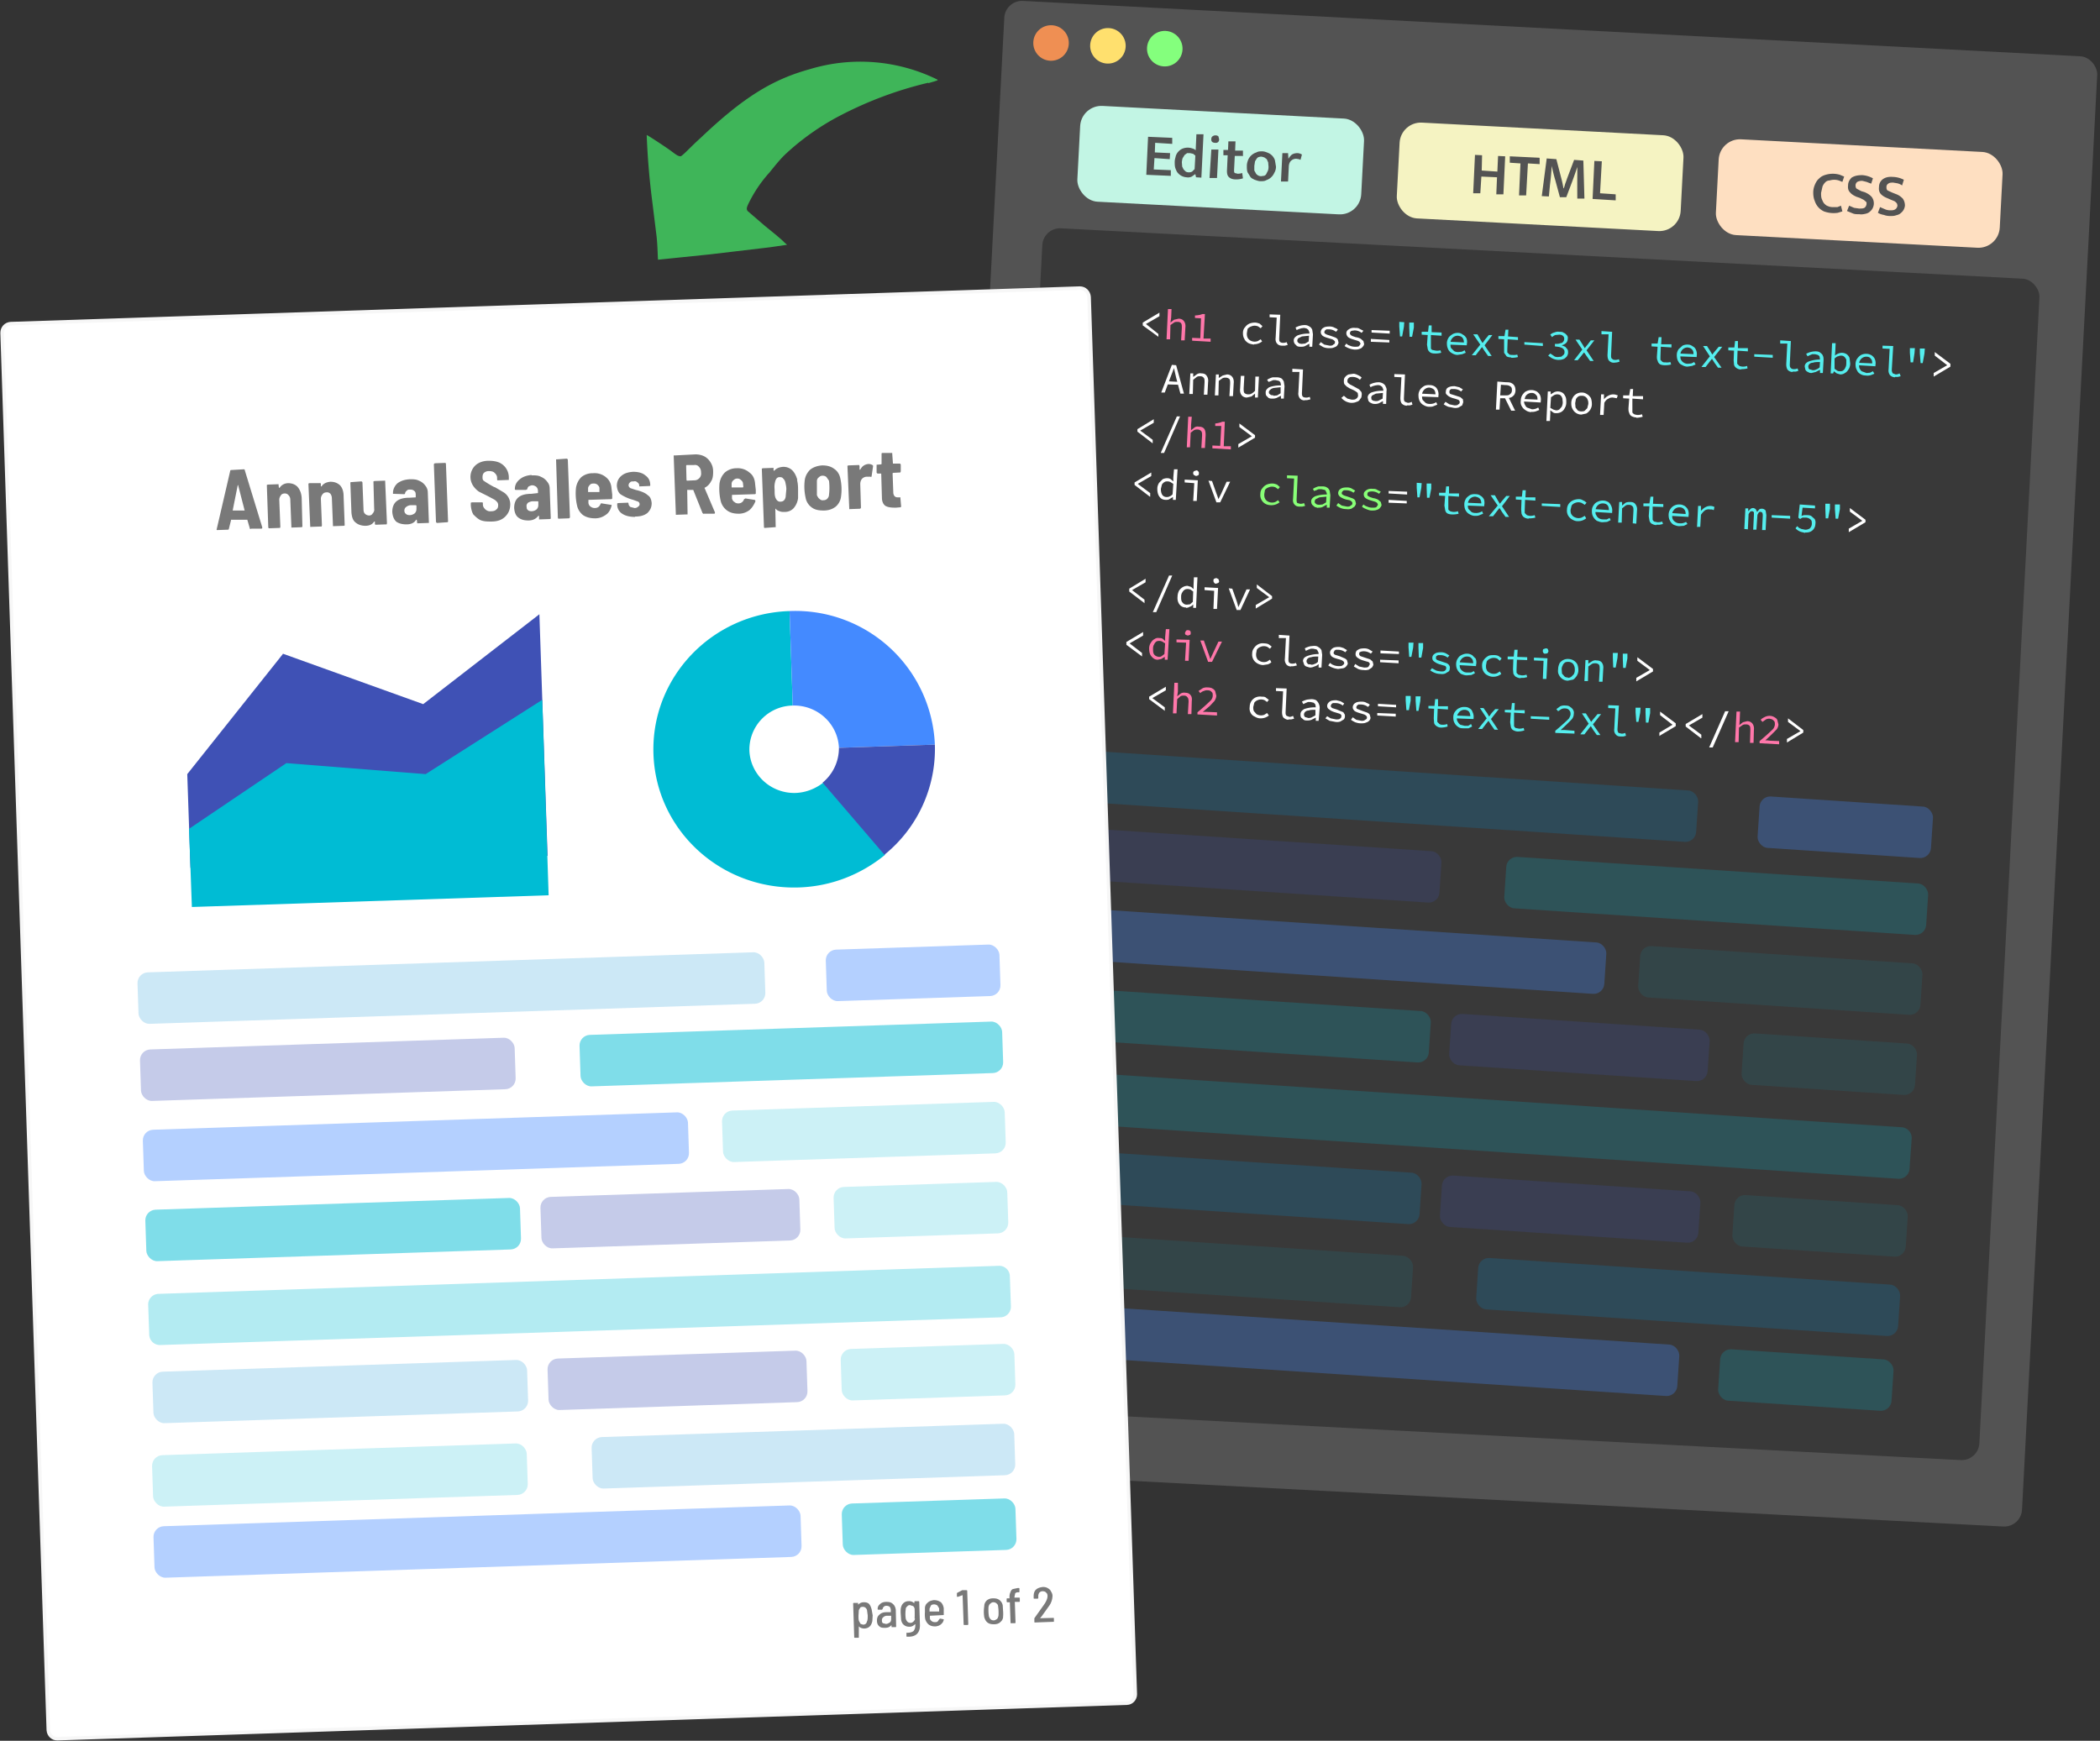 <svg xmlns="http://www.w3.org/2000/svg" width="591" height="490" fill="none"><rect width="100%" height="100%" fill="#333333" stroke="none"/><rect x="282.9" width="308" height="414.4" rx="5" transform="rotate(3 283 0)" fill="#535353"></rect><rect x="293.6" y="64" width="281" height="333" rx="5" transform="rotate(3 293.6 64)" fill="#393939"></rect><path d="m326 94.8-4.4-3.2v-.8l4.7-2.8v1l-3.8 2.2L326 94v1Z" fill="#fff"></path><path d="m328.3 95.5.4-8.5h1l-.1 2.4-.2 1.4 1-.8 1.3-.3c.7 0 1.2.3 1.5.7.3.4.5 1 .4 1.8l-.2 3.6h-1l.2-3.5c0-.6 0-1-.2-1.3-.2-.3-.6-.4-1-.4s-.7 0-1 .2l-1 .7-.1 4h-1ZM335.5 95.9v-.8l2.3.1.2-5.6-1.7-.1v-.7a7.7 7.7 0 0 0 1.5-.2l.6-.2h.7l-.4 6.9h2v.9l-5.2-.3Z" fill="#F7A"></path><path d="M352.9 97c-.6-.1-1.2-.2-1.7-.5-.4-.3-.8-.6-1-1.1-.3-.5-.4-1-.4-1.7 0-.6.2-1.2.6-1.6a3 3 0 0 1 1.2-1c.5-.2 1-.3 1.6-.3.5 0 1 .2 1.3.3l.8.7-.5.6-.7-.5a2.4 2.4 0 0 0-2 0 2 2 0 0 0-1 .7l-.2 1.2c0 .4 0 .8.2 1.2.1.3.4.6.7.8a2.5 2.5 0 0 0 2.2.2l.8-.5.4.6a3.6 3.6 0 0 1-2.3.8ZM360.8 97.3c-.6 0-1.1-.2-1.4-.6-.3-.3-.5-.9-.4-1.6l.3-5.7-2-.1v-.8l3 .1-.3 6.7c0 .4 0 .7.2.9.2.2.5.3.8.3a2.3 2.3 0 0 0 1.1-.2l.3.8-.8.2h-.8ZM366 97.6c-.3 0-.6 0-1-.2l-.6-.6c-.2-.3-.3-.6-.3-1 0-.6.4-1 1.1-1.4a9 9 0 0 1 3.3-.5c0-.3 0-.5-.2-.8 0-.2-.2-.4-.4-.5-.2-.2-.5-.2-.9-.3l-.7.1-.7.2-.7.3-.3-.7a5.4 5.4 0 0 1 2.6-.7c.6 0 1 .2 1.3.4.4.2.6.5.8.9l.2 1.3-.2 3.5h-.8v-.8h-.1l-1.1.6c-.4.2-.8.2-1.3.2Zm.3-.8 1-.1 1-.6.1-1.6-2 .2-1 .5a1 1 0 0 0-.3.6c0 .2 0 .4.2.6l.4.3.6.1ZM374 98c-.6 0-1.1-.1-1.6-.3l-1.2-.7.5-.7 1 .7 1.5.3c.4 0 .8 0 1-.3.3-.1.5-.3.5-.6v-.3l-.3-.3a2 2 0 0 0-.5-.3l-1-.3c-.7-.2-1.3-.4-1.7-.7-.3-.3-.5-.6-.5-1 0-.5.3-1 .7-1.2.4-.3 1-.4 1.8-.4.5 0 .9.1 1.3.3.4.2.8.3 1 .6l-.5.6a3.3 3.3 0 0 0-2-.7h-.7l-.4.3-.2.4c0 .3.1.5.4.6.2.2.7.3 1.3.5l1.4.5c.4.2.6.4.7.6l.2.8c0 .3-.2.6-.4.9-.2.2-.5.4-.9.5-.4.2-.8.2-1.4.2ZM381.2 98.4a5.9 5.9 0 0 1-2.8-1l.5-.7c.3.3.6.5 1 .6.4.2 1 .3 1.4.3.5 0 1 0 1.2-.2l.4-.6-.1-.3-.2-.3a2 2 0 0 0-.6-.3l-1-.3c-.7-.2-1.2-.4-1.6-.7-.3-.3-.5-.7-.5-1.1 0-.5.3-.9.7-1.1.4-.3 1-.5 1.8-.4.5 0 .9 0 1.3.3l1 .5-.5.6a3.3 3.3 0 0 0-2-.7l-.7.1c-.2 0-.4.2-.5.3l-.1.4c0 .2.1.4.4.6.2.2.7.3 1.2.5.7.1 1.2.3 1.5.5l.7.6.2.8c0 .3-.2.6-.4.8-.2.3-.5.5-.9.6-.4.2-.9.2-1.4.2ZM386 93.6v-.7l5.1.2v.8l-5.2-.3Zm-.2 2.6v-.8l5.2.3v.7l-5.2-.2Z" fill="#fff"></path><path d="m394 94.7-.2-2.8v-1.3l1.4.1-.1 1.3-.5 2.7h-.6Zm2.7.1-.1-2.7v-1.3h1.3v1.4l-.5 2.6h-.7ZM403.8 99.5c-.6 0-1-.1-1.3-.3-.4-.3-.6-.6-.7-1l-.2-1.2.2-2.7-1.7-.1v-.8h1.8l.2-1.8h.8v1.9l2.8.1v.9l-3-.2V98c0 .2.2.4.4.5l1 .2a3.6 3.6 0 0 0 1.3-.1l.2.7a6.4 6.4 0 0 1-1.8.2ZM410.2 99.9c-.6 0-1.1-.2-1.6-.5-.4-.2-.8-.6-1-1-.3-.6-.4-1.1-.4-1.8 0-.6.2-1.1.5-1.6.3-.4.7-.7 1.2-1a3 3 0 0 1 1.4-.3c.6 0 1 .2 1.4.5.4.2.7.5 1 1a3 3 0 0 1 .1 1.7v.3l-5-.2.1-.8 4.3.2-.2.3c0-.7-.1-1.2-.4-1.6-.3-.4-.7-.5-1.3-.6a2 2 0 0 0-1.8 1c-.2.3-.3.7-.3 1.2s0 1 .2 1.3l.8.8c.3.2.7.3 1.2.3l1-.1.8-.4.3.7-1 .4-1.3.2ZM414.2 100l2.4-3-2-2.9h1.2l.8 1.4a24.6 24.6 0 0 0 .6 1h.1a15.7 15.7 0 0 1 .7-1l1-1.2h1l-2.2 2.9 2 3h-1l-1-1.4a41.6 41.6 0 0 0-.7-1.1 32 32 0 0 0-.8 1l-1 1.3h-1.1ZM425.3 100.6c-.5 0-1-.1-1.3-.3l-.7-1V95.5l-1.6-.1v-.8h1.7l.3-1.8h.8l-.1 1.9 2.8.2v.8l-2.9-.2-.1 2.8v.9l.5.5c.2.2.5.2.9.2a3.6 3.6 0 0 0 1.4-.1l.2.7a6.3 6.3 0 0 1-1.9.2ZM429 97v-.7l5.2.3v.8L429 97ZM438.4 101.3a4.1 4.1 0 0 1-2-.7l-.7-.5.6-.6.9.6c.3.3.7.4 1.2.4l1-.1.6-.5c.2-.2.3-.4.3-.7 0-.3 0-.6-.2-.8-.2-.3-.5-.5-.9-.6-.4-.2-1-.2-1.6-.3v-.7c.7 0 1.1 0 1.5-.2.4 0 .7-.2.8-.4.2-.2.3-.5.3-.7a1 1 0 0 0-.4-1c-.2-.2-.6-.3-1-.3l-1.1.1a3 3 0 0 0-.9.6l-.5-.7c.3-.3.7-.5 1.1-.6.5-.2 1-.3 1.4-.2.5 0 1 0 1.3.3.4.1.6.4.9.7.2.3.3.6.2 1 0 .5-.2.9-.5 1.2a3 3 0 0 1-1.2.6l1 .4.6.7c.2.3.2.6.2 1s-.2.8-.4 1.1c-.3.3-.6.6-1 .7-.5.2-1 .2-1.5.2ZM443 101.4l2.3-3-1.9-2.8h1.1l.9 1.4a38.8 38.8 0 0 0 .6 1 17.7 17.7 0 0 1 .8-1l.9-1.2h1l-2.2 2.8 2 3h-1l-1-1.4a41 41 0 0 0-.7-1 32 32 0 0 0-.8 1l-1 1.2h-1ZM454.2 102.1c-.6 0-1-.2-1.4-.6-.3-.4-.4-.9-.4-1.6l.3-5.8h-2v-.9l3 .2-.3 6.6c0 .5 0 .8.3 1 .2.2.4.3.8.3a2.3 2.3 0 0 0 1.1-.2l.2.7-.7.2-.9.1ZM468.5 102.8c-.6 0-1-.1-1.4-.3-.3-.3-.5-.5-.6-1-.2-.3-.2-.7-.2-1.2l.2-2.7-1.7-.1v-.8h1.7l.3-1.8h.8l-.1 2h2.9v.9l-3-.2-.1 2.8v.9l.5.5c.2.2.5.2.9.2a3.7 3.7 0 0 0 1.4-.1l.2.7a6.5 6.5 0 0 1-1.8.2ZM474.9 103.2c-.6 0-1.1-.2-1.6-.5-.5-.2-.8-.6-1-1-.3-.5-.4-1.1-.4-1.8 0-.6.2-1.1.5-1.6l1.1-1a3 3 0 0 1 1.5-.3c.6 0 1 .2 1.4.5.4.2.7.5.9 1a3 3 0 0 1 .2 1.7v.3l-5-.2v-.8l4.4.2-.3.3c0-.7 0-1.2-.4-1.6-.3-.4-.7-.5-1.2-.6a2 2 0 0 0-1.8 1c-.2.3-.3.7-.3 1.2s0 1 .2 1.3c.2.3.4.6.8.8.3.2.7.3 1.1.3l1-.1.8-.4.4.7-1 .4-1.3.2ZM478.9 103.2l2.3-2.9-1.9-2.9h1.1l.9 1.4a30.1 30.1 0 0 0 .6 1 17.6 17.6 0 0 1 .8-1l1-1.2h1l-2.3 2.9 2.1 3h-1l-1-1.4a43.5 43.5 0 0 0-.7-1.1 26.9 26.9 0 0 0-.8 1l-1 1.3h-1.1ZM490 104c-.6 0-1-.2-1.3-.4-.3-.2-.6-.5-.7-1l-.1-1.2.1-2.7-1.6-.1v-.8h1.7l.2-1.8h.8v2h2.8v.9l-2.9-.2-.1 2.8v.9l.5.5c.2.2.5.2.9.3a3.6 3.6 0 0 0 1.4-.2l.1.7a6.6 6.6 0 0 1-1.8.2ZM493.7 100.4v-.7l5.2.2v.8l-5.2-.3ZM504.5 104.7c-.6 0-1-.2-1.4-.6-.3-.4-.4-1-.4-1.6l.3-5.8h-2v-.9l3 .2-.3 6.6c0 .4 0 .7.3 1 .2.2.4.3.8.3a2.3 2.3 0 0 0 1.1-.2l.2.7-.7.2h-.9ZM509.8 105c-.4 0-.7-.1-1-.3-.3-.1-.5-.3-.7-.6l-.2-.9c0-.7.4-1.1 1-1.4a9 9 0 0 1 3.3-.6l-.1-.7c0-.2-.2-.4-.5-.6l-.8-.2h-.8l-.7.3a7 7 0 0 0-.6.3l-.4-.7a5.4 5.4 0 0 1 2.7-.7c.5 0 1 .1 1.3.4.3.2.6.5.7.8.2.4.2.8.2 1.3l-.2 3.6h-.8v-.9l-1.2.6-1.2.3Zm.3-.8c.3 0 .7 0 1-.2.3-.1.7-.3 1-.6l.1-1.5c-.8 0-1.5 0-2 .2-.5 0-.8.2-1 .4a1 1 0 0 0-.3.7l.1.5c.1.2.3.3.5.3l.6.2ZM517.9 105.4l-1-.3-.8-.6-.2.6h-.7l.4-8.5h1l-.1 2.3-.1 1.2a3 3 0 0 1 1-.6 2.5 2.5 0 0 1 2.3.2c.4.3.6.6.8 1l.2 1.6c0 .7-.2 1.3-.5 1.7-.3.5-.6.8-1 1-.4.3-.9.4-1.3.4Zm-.1-.9c.3 0 .6 0 .9-.2.2-.2.5-.4.6-.8.2-.3.3-.7.3-1.2v-1.1c-.2-.3-.3-.6-.6-.8-.2-.2-.5-.3-.9-.3a2 2 0 0 0-.8.2c-.3 0-.6.3-1 .6v2.9l.7.5c.3.2.5.2.8.2ZM525.2 105.7c-.6 0-1.1-.1-1.6-.4-.5-.3-.8-.6-1-1.1-.3-.5-.4-1-.4-1.7 0-.6.2-1.2.5-1.6.3-.4.7-.8 1.1-1a3 3 0 0 1 1.5-.3c.6 0 1 .2 1.4.4.4.3.7.6.9 1a3 3 0 0 1 .2 1.8v.3l-5-.3v-.7l4.4.2-.3.3c0-.7 0-1.3-.4-1.6-.2-.4-.7-.6-1.2-.6a2 2 0 0 0-1.8 1c-.2.3-.3.7-.3 1.2s0 .9.2 1.2c.2.4.4.7.8.8l1.1.4 1-.1.8-.4.4.7-1 .4c-.4.1-.9.2-1.3.1ZM533.3 106.2c-.6 0-1.1-.3-1.4-.6-.3-.4-.5-1-.4-1.6l.3-5.8-2-.1v-.8l3 .1-.4 6.7c0 .4.1.7.3 1l.8.3a2.3 2.3 0 0 0 1.1-.3l.3.8-.8.2h-.8ZM537.7 102l-.2-2.7V98h1.4l-.1 1.4-.4 2.6h-.7Zm2.8.1-.2-2.7v-1.3h1.4l-.1 1.4-.5 2.7h-.6Z" fill="#5EE"></path><path d="M544.2 106v-1l3.8-2.2-3.5-2.7v-1l4.4 3.3v.8l-4.7 2.8ZM326.8 110.5l3-7.8 1.2.1 2.2 8h-1l-1.2-4.5-.3-1.3-.3-1.4a154.1 154.1 0 0 1-1 2.6l-1.6 4.3h-1Zm1.5-2.3v-.9l3.6.2v.8l-3.6-.1ZM334.7 110.9l.3-5.8h.8v1l1.1-.8c.4-.2.8-.3 1.2-.2.7 0 1.2.2 1.5.7.3.4.5 1 .4 1.7l-.2 3.6h-1l.2-3.5c0-.5 0-1-.2-1.2-.2-.3-.5-.5-1-.5-.4 0-.7 0-1 .2l-1 .8-.1 4h-1ZM341.9 111.2l.3-5.8h.8v1l1.1-.7 1.2-.3c.7 0 1.2.3 1.5.7.3.4.5 1 .4 1.8l-.2 3.6h-1l.2-3.5c0-.6 0-1-.2-1.3-.2-.2-.6-.4-1-.4s-.7 0-1 .2l-1 .7-.1 4.1h-1ZM350.9 111.9c-.7 0-1.2-.3-1.5-.7-.3-.4-.5-1-.4-1.8l.2-3.6h1l-.2 3.5c0 .6 0 1 .2 1.3.2.2.6.4 1 .4s.7 0 1-.2a4 4 0 0 0 1-.8l.1-4h1l-.3 5.9h-.8v-1.1l-1 .8-1.3.3ZM358 112.2c-.3 0-.6 0-1-.2l-.6-.6c-.2-.3-.2-.6-.2-1 0-.6.4-1 1-1.4a9 9 0 0 1 3.3-.5l-.1-.7c-.1-.3-.3-.5-.5-.6l-.9-.2h-.7l-.7.3-.6.2-.4-.6a5.4 5.4 0 0 1 1.6-.7h1c.6 0 1 .1 1.4.3.3.2.5.5.7.9l.2 1.3-.2 3.5h-.8v-.8l-1.2.6a3 3 0 0 1-1.2.2Zm.4-.8 1-.1 1-.6V109l-1.9.2c-.5.1-.8.3-1 .5a1 1 0 0 0-.4.6c0 .3 0 .4.2.6l.4.3.7.1ZM367.2 112.7c-.6 0-1.1-.2-1.4-.6-.3-.4-.5-1-.4-1.6l.3-5.8h-2v-.9l3 .2-.3 6.6c0 .4 0 .7.2 1 .2.2.5.3.8.3a2.3 2.3 0 0 0 1.2-.2l.2.7-.8.2c-.2 0-.5.1-.8 0ZM380.3 113.4a4 4 0 0 1-2.8-1.4l.7-.6 1 .8 1.2.3c.6 0 1 0 1.3-.3.3-.2.5-.5.5-.9l-.1-.7-.5-.4a8 8 0 0 0-.7-.4l-1.1-.5-.8-.5-.6-.6c-.2-.3-.2-.7-.2-1 0-.4.1-.8.3-1 .3-.4.6-.6 1-.8l1.4-.2c.4 0 .9.2 1.3.4s.8.4 1 .7l-.5.6a2.9 2.9 0 0 0-2-.8c-.4 0-.8 0-1 .2a1 1 0 0 0-.5.9c0 .2 0 .4.2.6l.5.4.6.3 1.1.6.9.5.6.7c.1.2.2.6.1 1 0 .4-.1.7-.4 1-.2.4-.5.7-1 .8-.4.2-.9.3-1.5.3ZM386.8 113.7c-.3 0-.7-.1-1-.3-.3-.1-.5-.3-.7-.6l-.2-.9c0-.6.4-1.1 1-1.4a9 9 0 0 1 3.4-.5c0-.3 0-.5-.2-.8 0-.2-.2-.4-.4-.5-.2-.2-.5-.3-1-.3l-.7.1-.7.2a7 7 0 0 0-.6.3l-.3-.7a5.3 5.3 0 0 1 2.6-.7c.5 0 1 .2 1.3.4.3.2.6.5.7.9.2.3.3.8.2 1.2l-.1 3.6h-.9v-.8l-1.1.6a3 3 0 0 1-1.3.2Zm.3-.8c.4 0 .7 0 1-.2l1-.5.1-1.6-2 .2-1 .5a1 1 0 0 0-.3.6l.1.6.5.3.6.1ZM396 114.2c-.7 0-1.2-.3-1.5-.6-.3-.4-.4-1-.4-1.6l.3-5.8-2-.1v-.8l3 .1-.3 6.7c0 .4 0 .7.3 1l.8.3a2.3 2.3 0 0 0 1.1-.3l.2.8-.7.2h-.9ZM402.2 114.5c-.6 0-1.1-.2-1.6-.5-.4-.2-.8-.6-1-1-.3-.5-.4-1.1-.4-1.8 0-.6.2-1.1.5-1.6.3-.4.7-.7 1.2-1a3 3 0 0 1 1.4-.2c.6 0 1 .1 1.5.4.3.2.6.5.8 1a3 3 0 0 1 .2 1.7v.3l-5-.2.1-.8 4.3.2-.2.3c0-.7-.1-1.2-.4-1.6-.3-.3-.7-.5-1.3-.6a2 2 0 0 0-1.8 1c-.2.3-.3.7-.3 1.2s0 1 .2 1.3l.8.8c.3.2.7.3 1.2.3a3 3 0 0 0 1.8-.5l.3.7-1 .4c-.4.2-.8.2-1.3.2ZM409.1 114.8l-1.5-.3a6 6 0 0 1-1.3-.7l.5-.7 1.1.7 1.4.3c.5 0 .9 0 1.1-.3.3-.1.4-.3.4-.6a.7.7 0 0 0-.3-.6 2 2 0 0 0-.5-.2 8 8 0 0 0-1-.3c-.7-.2-1.3-.5-1.6-.8-.4-.3-.6-.6-.5-1 0-.5.2-1 .6-1.2.5-.3 1-.4 1.9-.4l1.3.3 1 .6-.5.6a3.3 3.3 0 0 0-2-.7h-.8l-.4.3-.1.4c0 .3 0 .5.3.7l1.3.4 1.5.5.7.6.1.8-.3.9-1 .6c-.3.1-.8.2-1.4.1ZM421 115.3l.4-7.9 2.5.2c.5 0 1 0 1.4.2.4.2.7.4.9.8.2.3.3.8.3 1.3s-.2 1-.4 1.3c-.3.3-.6.6-1 .7-.5.2-1 .2-1.5.2h-1.4l-.2 3.2h-1Zm1.2-4h1.3c.6 0 1.1 0 1.4-.3.4-.3.6-.6.6-1.2 0-.5-.1-.8-.4-1-.4-.3-.8-.4-1.4-.4l-1.3-.1-.2 3Zm1.2.5.9-.5 2.1 4.3h-1.1l-1.9-3.8ZM431 116c-.6 0-1.2-.2-1.6-.5-.5-.3-.8-.6-1.1-1.1-.3-.5-.4-1-.3-1.7 0-.6.2-1.2.5-1.6.3-.4.6-.8 1.1-1a3 3 0 0 1 1.5-.3c.5 0 1 .2 1.4.4.4.3.7.6.9 1a3 3 0 0 1 .2 1.8v.3l-5-.3v-.7l4.4.2-.3.3c0-.7 0-1.3-.4-1.6-.3-.4-.7-.6-1.2-.6a2 2 0 0 0-1.8 1l-.4 1.2c0 .5.1.9.3 1.2.2.4.4.7.8.8l1.1.4a3 3 0 0 0 1.8-.5l.3.7-1 .4c-.4.1-.8.2-1.3.1ZM435.2 118.5l.4-8.3h.8v.8l1-.6a2.5 2.5 0 0 1 2.4.2c.4.3.6.7.8 1.1.2.5.2 1 .2 1.6 0 .7-.2 1.2-.5 1.7-.2.4-.6.8-1 1-.4.2-.8.3-1.3.3-.3 0-.6 0-.9-.2l-.8-.6v1l-.1 2h-1Zm2.7-3c.3 0 .6 0 1-.3l.6-.7c.2-.4.3-.8.3-1.3l-.1-1c-.1-.4-.3-.7-.5-.9-.2-.2-.6-.3-1-.3a2 2 0 0 0-.8.2l-.9.6-.2 3 .9.5.7.2ZM445 116.7a2.8 2.8 0 0 1-2.4-1.5c-.3-.5-.4-1-.4-1.7s.2-1.2.5-1.7a2.8 2.8 0 0 1 2.6-1.3c.5 0 1 .2 1.4.5.4.2.7.6 1 1 .2.5.3 1.1.3 1.8 0 .6-.2 1.1-.5 1.6-.3.4-.7.8-1.1 1l-1.4.3Zm0-.9c.4 0 .7 0 1-.2l.7-.7.3-1.2c0-.4 0-.8-.2-1.2-.1-.3-.3-.6-.6-.8-.3-.2-.6-.3-1-.3-.3 0-.7 0-1 .2-.3.2-.5.4-.7.8l-.2 1.1.1 1.2.6.8c.3.2.6.3 1 .3ZM450.3 116.8l.3-5.8h.8v1.4c.4-.5.8-.8 1.2-1a2.8 2.8 0 0 1 2.1-.3l.6.2-.3.8-.5-.1-.6-.1c-.4 0-.8 0-1.2.3-.5.2-.9.6-1.2 1.2l-.2 3.4h-1ZM460.5 117.5c-.6 0-1-.2-1.4-.4-.3-.2-.5-.5-.6-.9-.2-.4-.2-.8-.2-1.3l.2-2.7-1.7-.1v-.8h1.7l.3-1.8h.8l-.1 2h2.9v.9l-3-.2V116c0 .2.2.4.4.5.2.2.5.2.9.3a3.6 3.6 0 0 0 1.4-.2l.2.7a6.5 6.5 0 0 1-1.8.3ZM324.4 124.8l-4.3-3.3v-.7l4.6-2.8v1l-3.8 2.2 3.5 2.6v1ZM326.7 127.4l4.5-10.2h.9l-4.5 10.3h-.9Z" fill="#fff"></path><path d="m334 125.9.4-8.6h1l-.2 2.4v1.4l1-.8c.3-.2.7-.3 1.2-.2.7 0 1.2.2 1.5.6.3.4.4 1 .4 1.8l-.2 3.6h-1l.2-3.5c0-.6 0-1-.3-1.3-.2-.2-.5-.4-1-.4-.3 0-.6 0-1 .2l-.9.7-.2 4.1h-1ZM341.2 126.2v-.8l2.2.1.3-5.6H342v-.7a7.7 7.7 0 0 0 1.5-.3l.5-.2h.7l-.3 6.9h2v.9l-5.2-.3Z" fill="#F7A"></path><path d="M348.5 126v-1l3.8-2.2-3.5-2.6v-1l4.4 3.3v.7l-4.7 2.8ZM323.6 139.8l-4.3-3.3v-.7l4.7-2.8v1l-3.8 2.2 3.5 2.6v1ZM328.1 140.7c-.8 0-1.4-.3-1.8-.9-.4-.5-.6-1.3-.6-2.2 0-.7.2-1.2.5-1.7l1-1c.4-.2.9-.3 1.3-.3s.7.1 1 .3l.7.6v-1.1l.2-2.3h1l-.5 8.6h-.8v-.8l-1 .6c-.3.2-.6.2-1 .2Zm.2-.8c.3 0 .6 0 .9-.2.3-.1.6-.3.8-.6l.2-2.9-.8-.5a2 2 0 0 0-.7-.2c-.4 0-.7 0-1 .2a2 2 0 0 0-.7.7l-.3 1.2c0 .7.1 1.2.4 1.7.3.4.7.6 1.2.6ZM335.8 141l.3-5-2.7-.2v-.8l3.7.2-.3 5.8h-1Zm.8-7-.6-.3a.7.7 0 0 1-.2-.6c0-.2.1-.4.3-.5l.6-.2c.2 0 .4.1.5.3.2.1.2.3.2.5 0 .3 0 .4-.2.6l-.6.2ZM342.3 141.3l-2.2-6 1 .1 1.2 3.4a20.1 20.1 0 0 1 .6 1.7 105.5 105.5 0 0 0 .8-1.6l1.5-3.3h1l-2.8 5.8h-1.1Z" fill="#fff"></path><path d="M357.8 142.2c-.6 0-1.2-.1-1.7-.4a2.8 2.8 0 0 1-1.4-2.8c0-.6.2-1.2.6-1.6a3 3 0 0 1 1.2-1c.5-.2 1-.3 1.6-.3.5 0 1 .2 1.3.3l.8.7-.5.6-.7-.5a2.4 2.4 0 0 0-2 0 2 2 0 0 0-1 .7l-.2 1.2c0 .4 0 .8.2 1.2.1.3.4.6.7.8a2.5 2.5 0 0 0 2.2.2l.8-.5.4.6a3.6 3.6 0 0 1-2.3.8ZM365.7 142.6c-.6 0-1.1-.2-1.4-.6-.3-.3-.5-.9-.4-1.5l.3-5.8-2-.1v-.8l3 .1-.3 6.7c0 .4 0 .7.2 1l.8.2a2.3 2.3 0 0 0 1.1-.2l.3.8-.8.2h-.8ZM371 143l-1-.3-.7-.6c-.2-.3-.3-.6-.3-1 0-.6.4-1 1.1-1.4a9 9 0 0 1 3.3-.5c0-.3 0-.5-.2-.7 0-.3-.2-.5-.4-.6l-.9-.2h-.7c-.3 0-.5.2-.8.3a7 7 0 0 0-.6.2l-.3-.6a5.4 5.4 0 0 1 1.6-.7h1c.6 0 1 .1 1.3.3.4.2.6.5.8.9l.2 1.3-.2 3.5h-.8v-.8h-.1l-1.1.6c-.4.2-.8.2-1.3.2Zm.2-.9 1-.1 1-.6.1-1.6-2 .2-1 .5a1 1 0 0 0-.3.6c0 .3 0 .4.2.6l.4.3.6.1ZM378.9 143.3c-.6 0-1.1-.1-1.6-.3a6 6 0 0 1-1.2-.7l.5-.7 1 .7 1.5.3c.4 0 .8 0 1-.3.3-.1.5-.3.5-.6a.7.7 0 0 0-.3-.6 2 2 0 0 0-.5-.3l-1-.2c-.7-.2-1.3-.5-1.7-.8-.3-.3-.5-.6-.5-1 0-.5.3-1 .7-1.2.4-.3 1-.4 1.8-.4.5 0 .9.1 1.3.3l1 .6-.5.6a3.3 3.3 0 0 0-2-.7h-.7l-.4.3-.2.4c0 .3.1.5.4.6.2.2.7.3 1.3.5l1.4.5c.4.2.6.4.7.6l.2.8c0 .3-.2.6-.4.9l-.9.6c-.4.1-.8.2-1.4.1ZM386 143.7c-.5 0-1-.2-1.5-.4s-.9-.4-1.2-.7l.4-.6c.4.3.7.5 1.1.6.4.2.9.3 1.4.3.5 0 1 0 1.2-.2l.4-.6-.1-.3-.2-.3a2 2 0 0 0-.6-.3l-1-.3c-.7-.2-1.2-.4-1.6-.7-.4-.3-.5-.7-.5-1.1 0-.5.3-.8.7-1.1.4-.3 1-.5 1.8-.4.5 0 .9 0 1.3.3l1 .5-.5.6a3.3 3.3 0 0 0-2.7-.6c-.2 0-.4.2-.5.3l-.1.4c0 .3.1.5.4.6.2.2.7.3 1.2.5.7.1 1.2.3 1.5.5l.7.6.2.8c0 .3-.2.6-.4.8-.2.3-.5.5-.9.6-.4.2-.9.2-1.4.2Z" fill="#8F7"></path><path d="M390.8 139v-.8l5.2.2v.8l-5.2-.3Zm0 2.5v-.8l5.1.3v.7l-5.2-.2Z" fill="#fff"></path><path d="m398.9 140-.2-2.7v-1.4l1.4.1-.1 1.3-.5 2.7h-.6Zm2.7.1-.1-2.7v-1.3h1.3v1.4l-.5 2.6h-.7ZM408.7 144.8c-.6 0-1-.1-1.4-.3-.3-.2-.5-.5-.6-1l-.2-1.2.2-2.7-1.7-.1v-.8h1.8l.2-1.8h.8v2h2.8v.9l-3-.2V143.3c0 .2.2.4.4.5.2.2.5.2 1 .3a3.6 3.6 0 0 0 1.3-.2l.2.7a6.4 6.4 0 0 1-1.8.2ZM415 145.2c-.5 0-1-.2-1.5-.5-.4-.2-.8-.6-1-1-.3-.5-.4-1.1-.4-1.8 0-.6.2-1.1.5-1.6.3-.4.7-.7 1.2-1a3 3 0 0 1 1.4-.2c.6 0 1 .1 1.4.4.4.2.7.5 1 1a3 3 0 0 1 .1 1.7v.3l-5-.2v-.8l4.4.2-.2.3c0-.7-.1-1.2-.4-1.6-.3-.3-.7-.5-1.3-.6a2 2 0 0 0-1.8 1c-.2.3-.3.7-.3 1.2s0 1 .2 1.3l.8.8c.3.2.7.3 1.2.3a3 3 0 0 0 1.8-.5l.3.7-1 .4c-.4.2-.8.2-1.3.2ZM419.1 145.2l2.4-2.9-2-2.9h1.2l.8 1.4a31 31 0 0 0 .6 1 19 19 0 0 1 .8-1l1-1.2h1l-2.2 2.9 2 3h-1l-1-1.4a34.7 34.7 0 0 0-.7-1.1 37.7 37.7 0 0 0-.8 1l-1 1.3H419ZM430.2 146c-.5 0-1-.2-1.3-.4-.3-.2-.5-.5-.7-1l-.1-1.2.1-2.7-1.6-.1v-.8h1.7l.2-1.8h.9l-.1 2h2.8v.9l-2.9-.2-.1 2.8v.9l.5.5c.2.2.5.2.9.3a3.7 3.7 0 0 0 1.4-.2l.2.7a6.4 6.4 0 0 1-1.9.2ZM433.9 142.4v-.7l5.2.2v.8l-5.2-.3ZM444 146.7c-.6 0-1.1-.2-1.6-.5a2.8 2.8 0 0 1-1.4-2.8c0-.6.2-1.2.5-1.6a3 3 0 0 1 1.3-1c.5-.2 1-.3 1.6-.3.5 0 .9.2 1.2.4.4.1.6.4.9.6l-.5.6-.8-.5a2.4 2.4 0 0 0-2 0 2 2 0 0 0-.9.7l-.3 1.2c0 .4 0 .8.2 1.2.2.3.4.6.8.8a2.5 2.5 0 0 0 2.1.2l.9-.5.4.7a3.6 3.6 0 0 1-2.4.8ZM451 147c-.6 0-1-.2-1.6-.4-.4-.3-.8-.7-1-1.1-.3-.5-.4-1-.4-1.7s.2-1.2.5-1.6c.3-.5.7-.8 1.2-1a3 3 0 0 1 1.5-.3c.5 0 1 .2 1.4.4.4.3.6.6.8 1a3 3 0 0 1 .3 1.8v.3l-5-.3v-.8l4.4.3-.3.2c0-.7-.1-1.2-.4-1.6-.3-.3-.7-.5-1.3-.5a2 2 0 0 0-1.8 1c-.1.2-.3.6-.3 1.1 0 .5 0 1 .3 1.3.1.3.4.6.7.8.4.2.7.3 1.2.3h1l.8-.4.3.6-1 .5-1.3.1ZM455.4 147l.3-5.7h.8v1l1-.8c.5-.2.9-.2 1.3-.2.7 0 1.2.2 1.5.7.3.4.5 1 .4 1.7l-.2 3.7-1-.1.2-3.5c0-.5 0-1-.2-1.2-.2-.3-.6-.5-1-.5s-.7 0-1 .2l-1 .8-.1 4h-1ZM466.2 147.8c-.6 0-1-.2-1.4-.4-.3-.2-.5-.5-.6-.9l-.2-1.2.2-2.8h-1.7v-.8h1.7l.3-1.9h.8l-.1 2 2.9.1v.8l-3-.1v3.6c0 .2.2.4.4.6l.9.2a3.6 3.6 0 0 0 1.4-.2l.2.7-.9.2h-1ZM472.6 148.1c-.6 0-1.1-.2-1.6-.4-.5-.3-.8-.7-1-1.1-.3-.5-.4-1-.4-1.7 0-.6.2-1.2.5-1.6.3-.5.7-.8 1.1-1a3 3 0 0 1 1.5-.3c.6 0 1 .2 1.4.4.4.3.7.6.9 1a3 3 0 0 1 .2 1.8v.3l-5-.3v-.8l4.4.3-.2.2c0-.7-.1-1.2-.4-1.5-.3-.4-.8-.6-1.3-.6a2 2 0 0 0-1.8 1c-.2.2-.3.6-.3 1.1 0 .5 0 1 .2 1.3.2.4.5.6.8.8.3.2.7.3 1.1.3a3 3 0 0 0 1.8-.4l.4.6-1 .5-1.3.1ZM477.6 148.2l.3-5.8h.8v1.4c.4-.4.8-.8 1.2-1a2.8 2.8 0 0 1 2.1-.3l.5.2-.2.9-.5-.2h-.6c-.4-.1-.9 0-1.3.2-.4.3-.8.7-1.2 1.3l-.2 3.4h-1ZM490.9 148.9l.3-5.8h.8v.8l.6-.6c.2-.2.5-.3.8-.3.3 0 .5.2.7.3l.4.8.6-.7c.2-.2.5-.2.8-.2.4 0 .7.2 1 .5l.2 1.3-.2 4.2h-1l.2-4.1c0-.7-.2-1-.6-1-.2-.1-.3 0-.5.1l-.4.7-.3 4.2h-.9l.2-4.2v-.7c-.2-.2-.3-.3-.5-.3s-.4 0-.6.2l-.4.6-.2 4.3-1-.1ZM498.6 145.7v-.7l5.2.2v.8l-5.2-.3ZM508 150l-1.2-.3a3.7 3.7 0 0 1-1.5-1l.5-.6.5.5.7.3 1 .2c.3 0 .6 0 1-.2.2 0 .5-.3.6-.5.2-.3.3-.6.3-1 0-.5 0-.9-.4-1.2a2 2 0 0 0-1.4-.5h-.8a5 5 0 0 0-.7.4l-.5-.4.4-3.7 4.3.3v.8l-3.5-.2-.3 2.3.7-.2h.7c.5 0 1 0 1.4.3l.9.8c.2.4.3.8.2 1.4a2.4 2.4 0 0 1-1.5 2.2c-.5.2-1 .2-1.4.2ZM513.8 145.8l-.1-2.7v-1.3h1.3v1.4l-.5 2.7h-.7Zm2.8.2-.2-2.7V142h1.4v1.3l-.5 2.7h-.7Z" fill="#5EE"></path><path d="M520.3 149.8v-1l3.8-2.2-3.5-2.6v-1l4.4 3.3v.7l-4.7 2.8ZM322 169.7l-4.2-3.2v-.8l4.6-2.8v1l-3.8 2.2 3.5 2.7v1ZM324.4 172.4 329 162h.9l-4.5 10.3h-.9ZM333.8 171c-.8 0-1.4-.3-1.8-.8-.5-.6-.7-1.4-.6-2.3 0-.6.2-1.2.4-1.6.3-.5.7-.8 1-1 .5-.3 1-.4 1.4-.4l1 .3.7.6v-1l.1-2.3h1l-.4 8.6h-.8v-.9h-.1c-.2.3-.5.5-.9.6-.3.2-.7.3-1 .3Zm.2-.8.9-.1.8-.7.1-2.9-.7-.5a2 2 0 0 0-.8-.2c-.3 0-.6 0-.9.2a2 2 0 0 0-.7.8c-.2.3-.3.7-.3 1.1 0 .7 0 1.3.4 1.7.3.4.7.6 1.2.6ZM341.5 171.3l.2-5-2.7-.2v-.8l3.8.2-.3 5.9h-1Zm.7-7c-.2 0-.4-.1-.5-.3a.7.7 0 0 1-.2-.5c0-.3 0-.4.2-.6l.6-.2.6.3.2.6c0 .2-.1.4-.3.5l-.6.2ZM348 171.6l-2.2-6 1 .1 1.2 3.4a18.9 18.9 0 0 1 .5 1.8 100.2 100.2 0 0 0 .8-1.7l1.5-3.3h1l-2.7 5.8H348ZM353.4 171.3v-1l3.8-2.2-3.5-2.6v-1l4.3 3.3v.7l-4.6 2.8ZM321.3 184.7l-4.3-3.2v-.8l4.7-2.8v1l-3.8 2.2 3.5 2.7v1Z" fill="#fff"></path><path d="M325.8 185.7c-.8 0-1.3-.4-1.8-1-.4-.5-.6-1.2-.6-2.2 0-.6.2-1.2.5-1.6.3-.5.6-.8 1-1 .4-.3.9-.4 1.3-.3.4 0 .7 0 1 .2l.7.6v-1l.2-2.3h1l-.5 8.6h-.8v-.8l-1 .6-1 .2Zm.3-.8c.2 0 .5 0 .8-.2l.8-.6.2-3-.8-.5a2 2 0 0 0-.7-.2c-.3 0-.7 0-1 .2a2 2 0 0 0-.6.8c-.2.3-.3.7-.3 1.1 0 .7 0 1.3.3 1.7.3.4.7.6 1.3.7ZM333.5 186l.3-5.1-2.7-.1v-.8l3.7.1-.3 5.9h-1Zm.8-7.1-.6-.2a.7.7 0 0 1-.2-.6l.3-.6c.1 0 .3-.2.6-.1.2 0 .4 0 .5.2.2.1.2.3.2.6 0 .2 0 .4-.2.5l-.6.2ZM340 186.3l-2.2-6h1l1.2 3.4a19.3 19.3 0 0 1 .6 1.8 87.7 87.7 0 0 0 .8-1.7l1.5-3.2h1l-2.8 5.7h-1Z" fill="#F7A"></path><path d="M355.5 187.2c-.6 0-1.2-.2-1.7-.5a2.8 2.8 0 0 1-1.4-2.7c0-.7.2-1.2.6-1.7a3 3 0 0 1 1.2-1c.5-.2 1-.3 1.6-.2.5 0 1 .1 1.3.3l.8.6-.5.6-.7-.5a2.4 2.4 0 0 0-2 0 2 2 0 0 0-1 .8l-.2 1.1c0 .5 0 .9.2 1.2.1.4.4.6.7.8a2.5 2.5 0 0 0 2.2.2l.8-.5.4.7c-.3.3-.7.5-1 .6l-1.3.2ZM363.4 187.6c-.6 0-1.1-.2-1.4-.6-.3-.4-.5-1-.4-1.6l.3-5.8h-2v-.9l3 .2-.3 6.6c0 .4 0 .8.2 1 .2.2.5.3.8.3a2.3 2.3 0 0 0 1.1-.2l.3.7-.8.2c-.2 0-.5.1-.8 0ZM368.6 187.9l-1-.3c-.2-.1-.5-.3-.6-.6l-.3-.9c0-.7.4-1.1 1.1-1.4a9 9 0 0 1 3.3-.6c0-.2 0-.5-.2-.7a1 1 0 0 0-.4-.6l-.9-.2h-.7l-.8.3-.6.3-.3-.7a5.5 5.5 0 0 1 1.6-.6l1-.1c.5 0 1 .1 1.3.4.4.2.6.5.8.8l.2 1.3-.2 3.6h-.8v-.9h-.1c-.3.3-.7.5-1.1.6-.4.2-.8.3-1.3.3Zm.3-.8c.4 0 .7 0 1-.2.4-.1.7-.3 1-.6l.1-1.5c-.8 0-1.5 0-2 .2-.4 0-.8.2-1 .4a1 1 0 0 0-.3.7c0 .2 0 .4.2.5 0 .2.2.3.4.4h.6ZM376.6 188.3a6 6 0 0 1-2.8-1l.5-.7c.3.2.6.5 1 .6.4.2 1 .3 1.5.3.4 0 .8 0 1-.2.3-.2.5-.4.5-.6a.7.7 0 0 0-.3-.6 2 2 0 0 0-.5-.3 8 8 0 0 0-1-.3c-.7-.2-1.3-.4-1.7-.7-.3-.3-.5-.7-.5-1.1 0-.5.3-.9.7-1.2.4-.3 1-.4 1.8-.4.5 0 .9.2 1.3.3l1 .6-.5.6a3.3 3.3 0 0 0-2-.7h-.7c-.2.2-.4.2-.4.4l-.2.4c0 .2.1.4.4.6l1.3.4 1.4.6c.4.2.6.4.7.6l.2.8c0 .3-.2.6-.4.8-.2.3-.5.5-.9.6l-1.4.2ZM383.8 188.6c-.6 0-1.1-.1-1.6-.3l-1.2-.7.4-.7 1.1.7 1.4.3c.5 0 .9 0 1.2-.2l.4-.7a.7.7 0 0 0-.3-.6 2 2 0 0 0-.6-.2l-1-.3c-.7-.2-1.2-.5-1.6-.8-.4-.3-.5-.6-.5-1 0-.5.2-1 .7-1.2.4-.3 1-.4 1.8-.4.5 0 .9.1 1.3.3l1 .6-.5.6a3.3 3.3 0 0 0-2.7-.6l-.5.2-.1.4c0 .3.1.5.4.7l1.2.4 1.5.5.7.6.2.8c0 .3-.2.6-.4.9l-.9.6c-.4.1-.9.2-1.4.1ZM388.5 183.9v-.8l5.2.3v.7l-5.2-.2Zm-.1 2.5v-.7l5.2.2v.8l-5.2-.3Z" fill="#fff"></path><path d="m396.6 185-.2-2.8v-1.3h1.4l-.1 1.4-.5 2.6h-.6Zm2.7 0-.1-2.7V181h1.3v1.4l-.5 2.7h-.7ZM405.4 189.7c-.6 0-1.1-.1-1.6-.3a6 6 0 0 1-1.3-.7l.5-.6 1.1.6c.4.2.9.2 1.4.3.5 0 .9 0 1.1-.2.3-.2.4-.4.4-.7v-.3l-.2-.3a2 2 0 0 0-.6-.2l-1-.3c-.7-.2-1.2-.5-1.6-.8-.4-.3-.5-.6-.5-1 0-.5.2-.9.7-1.2.4-.3 1-.4 1.8-.4.4 0 .9.1 1.3.3l1 .6-.5.6a3.3 3.3 0 0 0-2-.7h-.7l-.5.3-.1.5c0 .2.1.4.4.6l1.2.4 1.5.5c.3.2.6.4.7.7.1.2.2.4.1.7 0 .3 0 .6-.3.9l-1 .6c-.3.1-.8.2-1.3.1ZM412.8 190.1c-.6 0-1.1-.2-1.6-.4-.4-.3-.8-.7-1-1.1-.3-.5-.4-1-.4-1.7 0-.6.2-1.2.5-1.6.3-.5.7-.8 1.2-1a3 3 0 0 1 1.4-.3c.6 0 1 .2 1.4.4l1 1a3 3 0 0 1 .1 1.8v.3l-5-.3v-.8l4.4.3-.2.2c0-.7-.1-1.2-.4-1.5-.3-.4-.7-.6-1.3-.6a2 2 0 0 0-1.8 1c-.2.2-.3.6-.3 1.1 0 .5 0 1 .2 1.3.2.4.5.6.8.8.3.2.7.3 1.2.3h1l.8-.4.3.6-1 .5-1.3.1ZM420.2 190.5c-.6 0-1.2-.2-1.7-.5-.4-.2-.8-.6-1-1-.3-.5-.4-1-.4-1.7s.2-1.2.6-1.7c.3-.4.7-.7 1.2-1 .5-.2 1-.2 1.6-.2.5 0 1 .1 1.3.3l.8.6-.5.7-.7-.6a2.4 2.4 0 0 0-2 0 2 2 0 0 0-1 .8l-.2 1.1c0 .5 0 .9.2 1.2.1.4.4.6.7.8a2.5 2.5 0 0 0 2.2.2l.8-.5.4.7a3.6 3.6 0 0 1-2.3.8ZM428 190.9c-.6 0-1-.2-1.4-.4-.3-.2-.5-.5-.7-.9l-.1-1.2.1-2.8h-1.6v-.8h1.7l.2-1.9h.9l-.1 2 2.8.1v.8l-2.9-.1-.1 2.7v1l.5.5.9.2a3.5 3.5 0 0 0 1.4-.2l.2.7-.9.2h-1ZM434.2 191l.2-5-2.7-.1v-.8l3.8.2-.3 5.8h-1Zm.7-7c-.2 0-.4 0-.5-.2a.7.7 0 0 1-.2-.6c0-.2 0-.4.2-.5l.6-.2c.2 0 .4 0 .6.2l.2.6-.3.6-.6.1ZM441.2 191.6a2.8 2.8 0 0 1-2.4-1.5c-.3-.5-.4-1-.3-1.7 0-.7.2-1.2.4-1.7a2.8 2.8 0 0 1 2.6-1.2 2.9 2.9 0 0 1 2.4 1.5c.2.5.3 1 .3 1.7 0 .6-.2 1.1-.5 1.6-.3.4-.6.8-1 1l-1.5.3Zm0-.8c.4 0 .7-.1 1-.3l.7-.7c.2-.4.3-.7.3-1.2 0-.4 0-.8-.2-1.2-.1-.3-.3-.6-.6-.8-.3-.2-.6-.3-1-.3-.3 0-.7 0-1 .2-.2.2-.5.4-.6.8-.2.3-.3.7-.3 1.1l.1 1.2.7.8c.2.2.5.3 1 .3ZM445.9 191.7l.3-5.9h.8v1l1.1-.7c.4-.2.8-.3 1.2-.2.7 0 1.2.2 1.5.6.3.4.5 1 .4 1.8l-.2 3.6h-1l.2-3.5c0-.6 0-1-.2-1.3-.2-.2-.5-.4-1-.4-.4 0-.7 0-1 .2l-1 .7-.1 4.1h-1ZM454 187.8l-.1-2.7v-1.3h1.4l-.1 1.4-.5 2.7h-.6Zm2.8.2-.1-2.7V184h1.3v1.3l-.5 2.7h-.7Z" fill="#5EE"></path><path d="M460.5 191.8v-1l3.8-2.2-3.5-2.6v-1l4.4 3.3v.7l-4.7 2.8ZM327.7 200l-4.3-3.2v-.7l4.7-2.8v1l-3.8 2.2 3.5 2.6v1Z" fill="#fff"></path><path d="m330.1 200.8.4-8.6h1v2.4l-.2 1.4 1-.8c.4-.2.8-.3 1.3-.2.6 0 1.1.2 1.4.6.4.4.5 1 .4 1.8l-.1 3.6h-1l.2-3.5c0-.6-.1-1-.3-1.2-.2-.3-.5-.5-1-.5-.3 0-.7 0-1 .2l-.9.8-.2 4h-1ZM337 201.1v-.6a59.5 59.5 0 0 0 3.8-3.4c.3-.4.5-.8.5-1.3 0-.4 0-.8-.3-1-.3-.4-.7-.5-1.2-.5a2 2 0 0 0-1 .2c-.4.1-.7.3-1 .6l-.5-.6 1.2-.8a3 3 0 0 1 1.4-.2c.5 0 1 .1 1.3.3.4.2.7.5.8.8l.3 1.2c0 .5-.2 1-.5 1.5l-1.3 1.4-2 1.7a10.8 10.8 0 0 1 1.5 0l2.5.1v.9l-5.4-.3Z" fill="#F7A"></path><path d="M354.7 202.2c-.6 0-1.1-.2-1.6-.5-.5-.2-.9-.6-1.1-1-.3-.5-.4-1.1-.3-1.7 0-.7.2-1.2.5-1.7a3 3 0 0 1 1.2-1c.5-.2 1-.3 1.7-.2.5 0 .9 0 1.2.3l.8.6-.5.6-.7-.5a2.4 2.4 0 0 0-2 0 2 2 0 0 0-.9.7l-.3 1.2c0 .4 0 .8.2 1.2l.7.8a2.5 2.5 0 0 0 2.2.2l.8-.5.5.7a3.6 3.6 0 0 1-2.4.8ZM362.6 202.6c-.6 0-1-.3-1.4-.6-.3-.4-.4-1-.4-1.6l.3-5.8-2-.1v-.8l3 .1-.3 6.7c0 .4 0 .7.3 1l.8.3a2.4 2.4 0 0 0 1-.3l.3.8-.8.2h-.8ZM367.9 202.8c-.4 0-.7 0-1-.2l-.7-.6c-.2-.3-.2-.6-.2-1 0-.6.4-1 1-1.4a9 9 0 0 1 3.3-.5l-.1-.7c-.1-.3-.3-.4-.5-.6l-.9-.2h-.7l-.7.3a7 7 0 0 0-.6.3l-.4-.7a5.4 5.4 0 0 1 1.6-.6l1-.1c.6 0 1 .1 1.4.3a2.8 2.8 0 0 1 1 2.2l-.3 3.6h-.8v-.9l-1.2.6a3 3 0 0 1-1.2.2Zm.3-.7c.3 0 .6 0 1-.2.3-.2.7-.3 1-.6v-1.5c-.8 0-1.4 0-1.9.2-.5 0-.8.2-1 .4a1 1 0 0 0-.2 1.2c.1.2.3.3.4.3l.7.2ZM375.8 203.2l-1.6-.3-1.2-.7.5-.6 1 .6 1.5.3c.5 0 .9 0 1.1-.2.3-.2.4-.4.4-.7v-.3l-.3-.3a2 2 0 0 0-.5-.2l-1-.3c-.7-.2-1.3-.5-1.6-.8-.4-.2-.6-.6-.6-1 0-.5.3-.9.7-1.2.4-.3 1-.4 1.9-.4l1.2.3 1 .6-.4.6a3.3 3.3 0 0 0-2-.7h-.8l-.4.3-.2.5c0 .2.2.4.4.6l1.3.4 1.4.6c.4.1.6.3.7.6.2.2.2.4.2.7 0 .4-.1.6-.3.9l-1 .6c-.3.1-.8.2-1.4.1ZM383 203.6c-.6 0-1-.1-1.6-.3a6 6 0 0 1-1.2-.7l.5-.7 1 .7 1.5.3c.5 0 .8-.1 1-.3.3-.1.5-.3.5-.6a.7.7 0 0 0-.3-.6 2 2 0 0 0-.5-.3l-1-.3c-.7-.2-1.3-.4-1.7-.7-.3-.3-.5-.6-.5-1 0-.5.3-1 .7-1.2.4-.3 1-.4 1.8-.4.5 0 1 .1 1.3.3.4.2.8.3 1 .6l-.5.6a3.3 3.3 0 0 0-2-.7h-.7l-.4.3-.2.4c0 .3.1.5.4.6l1.3.5 1.4.5c.4.2.6.4.7.6l.2.8c0 .3-.1.6-.4.9-.2.2-.5.4-.9.5-.4.2-.8.2-1.4.2ZM387.8 198.8v-.7l5.1.3v.7l-5.1-.3Zm-.2 2.6v-.7l5.2.2v.8l-5.2-.3Z" fill="#fff"></path><path d="m395.8 199.9-.2-2.7v-1.3h1.4v1.3l-.5 2.7h-.7Zm2.8.1-.2-2.7V196h1.4l-.1 1.4-.5 2.7h-.6ZM405.6 204.8c-.6 0-1-.2-1.3-.4-.3-.2-.6-.5-.7-.9l-.1-1.3.1-2.7-1.6-.1v-.7h1.7l.2-1.9h.8v2h2.8v.9l-2.9-.2-.1 2.8v.9l.5.5c.2.2.5.3.9.3a3.7 3.7 0 0 0 1.4-.2l.1.7a6.3 6.3 0 0 1-1.8.3ZM412 205c-.6 0-1 0-1.5-.3s-.9-.7-1.1-1.1c-.3-.5-.4-1-.4-1.7s.2-1.2.5-1.6c.4-.5.7-.8 1.2-1a3 3 0 0 1 1.5-.3c.5 0 1 .1 1.4.4.4.2.7.6.8 1a3 3 0 0 1 .3 1.8v.2l-5-.2v-.8l4.4.2-.3.3c0-.7-.1-1.2-.4-1.6-.3-.3-.7-.5-1.2-.5a2 2 0 0 0-1.8 1c-.2.2-.3.6-.4 1.1 0 .5 0 1 .3 1.3.1.3.4.6.7.8l1.2.3h1l.8-.5.3.7-1 .5H412ZM416 205.2l2.4-3-1.9-2.9h1l1 1.4a25.2 25.2 0 0 0 .6 1 15.2 15.2 0 0 1 .7-1l1-1.1h1l-2.2 2.8 2 3h-1l-1-1.4a43 43 0 0 0-.7-1.1 32 32 0 0 0-.8 1l-1 1.3h-1ZM427.2 205.9c-.6 0-1-.2-1.4-.4-.3-.2-.5-.5-.6-.9l-.2-1.3.2-2.7-1.7-.1v-.7h1.8l.2-1.9h.8l-.1 2h2.9v.9l-3-.2V204.3c0 .2.2.4.4.6l1 .2a3.7 3.7 0 0 0 1.3-.2l.2.7a6.5 6.5 0 0 1-1.8.3ZM430.8 202.3v-.7l5.2.2v.8l-5.2-.3ZM437.7 206.3v-.6a60.4 60.4 0 0 0 3.8-3.4c.3-.5.5-.9.5-1.3 0-.5-.1-.8-.4-1.1-.2-.3-.6-.5-1.2-.5a2 2 0 0 0-1 .2l-.9.6-.5-.6 1.1-.8a3 3 0 0 1 1.5-.2c.5 0 1 .1 1.3.4.3.2.6.4.8.8.2.3.3.7.2 1.2 0 .5-.2 1-.5 1.4a52.8 52.8 0 0 1-3.2 3.1 10.8 10.8 0 0 1 1.4 0l2.5.2v.8l-5.4-.2ZM444.8 206.6l2.3-2.9-1.9-2.9h1.1l.9 1.4a40.3 40.3 0 0 0 .6 1 17 17 0 0 1 .8-1l1-1.2h1l-2.3 2.9 2.1 3h-1l-1-1.4a43 43 0 0 0-.7-1.1 32 32 0 0 0-.8 1l-1 1.3h-1.1ZM456 207.3c-.6 0-1-.2-1.3-.6-.3-.3-.5-.9-.4-1.5l.3-5.8-2-.1v-.8l3 .1-.4 6.7c0 .4.1.7.3 1l.8.2a2.3 2.3 0 0 0 1.1-.2l.2.8-.7.2h-.8ZM460.5 203.2l-.2-2.7v-1.3h1.4l-.1 1.4-.5 2.6h-.6Zm2.7.1-.1-2.7v-1.3h1.3v1.4l-.5 2.7h-.7Z" fill="#5EE"></path><path d="M467 207.2v-1l3.7-2.2-3.5-2.7v-1l4.4 3.3v.8l-4.7 2.8ZM478.7 207.8l-4.3-3.3v-.7l4.7-2.8v1l-3.8 2.2 3.5 2.6v1ZM481 210.4l4.5-10.2h1l-4.5 10.2h-1Z" fill="#fff"></path><path d="m488.3 208.8.4-8.5h1l-.1 2.4-.1 1.4 1-.8 1.2-.3c.7 0 1.2.3 1.5.7.3.4.5 1 .4 1.8l-.1 3.6h-1l.1-3.5c0-.6 0-1-.2-1.3-.2-.2-.5-.4-1-.4-.4 0-.7 0-1 .2l-1 .7-.1 4.1h-1ZM495.2 209.2v-.6a60.4 60.4 0 0 0 3.8-3.4c.3-.4.5-.9.5-1.3s0-.8-.3-1c-.3-.4-.7-.5-1.2-.6a2 2 0 0 0-1 .2l-1 .7-.5-.6c.4-.4.8-.6 1.2-.8a3 3 0 0 1 1.4-.3c.5 0 1 .2 1.3.4.4.2.7.5.8.8l.3 1.2c0 .5-.2 1-.5 1.4a51 51 0 0 1-3.2 3.1h.6l.8.1 2.5.1v.9l-5.5-.3Z" fill="#F7A"></path><path d="M502.9 209v-1l3.8-2.2-3.5-2.6v-1l4.3 3.3v.7l-4.6 2.8Z" fill="#fff"></path><rect x="394.2" y="34.2" width="80" height="27" rx="6" transform="rotate(3 394.2 34.2)" fill="#F5F3C2"></rect><rect x="304.3" y="29.5" width="80" height="27" rx="6" transform="rotate(3 304.3 29.5)" fill="#C2F5E4"></rect><rect x="484" y="38.9" width="80" height="27" rx="6" transform="rotate(3 484 38.9)" fill="#FEDFC1"></rect><path d="m323.1 38.5 6.8.3v1.7l-4.8-.3-.1 2.7 4.3.2-.1 1.7-4.3-.3-.2 3.2 4.8.2v1.6l-6.9-.3.5-10.7Zm13.6-.7h2l-.6 12.2-1.5-.1-.2-.9-1 .7c-.4.2-.9.3-1.5.2a3.5 3.5 0 0 1-2.4-1.2c-.3-.3-.5-.8-.7-1.3-.2-.6-.2-1.2-.2-1.8 0-.7.2-1.2.3-1.7.2-.6.5-1 .8-1.3a3 3 0 0 1 1.2-.8 3.9 3.9 0 0 1 2.7 0c.4.1.7.3.9.5l.2-4.5Zm-.3 6-.6-.5-.9-.2h-.8l-.7.5-.5.8c-.2.3-.2.7-.3 1.2l.1 1.3.4.8.6.6a2 2 0 0 0 1.8 0l.7-.7.2-3.7Zm4 6.3.5-8h2l-.4 8h-2Zm1.6-9.9c-.4 0-.7-.1-.9-.3a1 1 0 0 1-.2-.8c0-.3.1-.5.3-.7.3-.2.5-.3.9-.3.3 0 .6.1.8.3l.2.8c0 .3-.1.6-.3.8a1 1 0 0 1-.8.2Zm7.7 3.7h-2.2l-.2 4c0 .4 0 .6.2.8l.8.2a4 4 0 0 0 1.3-.2l.2 1.5a6 6 0 0 1-2 .3c-1 0-1.6-.3-2-.7-.4-.4-.5-1-.5-1.7l.2-4.4h-1.2v-1.5h1.3l.1-2.4h2l-.1 2.6h2.2V44Zm9.4 3c0 .7-.2 1.3-.5 1.8a3.7 3.7 0 0 1-2.2 2c-.5.3-1 .3-1.7.3-.5 0-1-.2-1.6-.4-.4-.2-.9-.4-1.2-.8l-.8-1.3c-.2-.6-.2-1.1-.2-1.8s.2-1.3.4-1.8a3.8 3.8 0 0 1 2.3-2c.5-.3 1-.3 1.6-.3.6 0 1.1.2 1.6.4a3.4 3.4 0 0 1 2 2.1l.3 1.8Zm-2.1 0-.1-1.2-.4-.9-.7-.5-.7-.2a2 2 0 0 0-.8.1c-.2 0-.4.2-.6.4l-.5.8-.2 1.3V48l.5.9a1.8 1.8 0 0 0 1.4.7l.7-.1c.3 0 .5-.2.7-.4l.4-.8c.2-.3.3-.8.3-1.3Zm3.5 4.2.4-8h1.6l.1 1.6c.3-.5.6-.9 1-1.2.5-.3 1-.4 1.6-.4a2.7 2.7 0 0 1 1.2.4L366 45a2 2 0 0 0-.5-.2l-.6-.1a2 2 0 0 0-1.5.5c-.4.3-.7 1-.7 1.8l-.2 4.1h-2ZM515.8 58.3h1.3l1-.4.4 1.6-1.3.4a8 8 0 0 1-3.9-.4 5 5 0 0 1-1.6-1.2 5 5 0 0 1-1-1.8c-.3-.7-.4-1.5-.4-2.3 0-.9.2-1.6.5-2.3.3-.7.7-1.3 1.2-1.7.5-.5 1.1-.8 1.8-1a7 7 0 0 1 4 0l1.2.5-.5 1.5-1-.4a4.4 4.4 0 0 0-2.6 0c-.5 0-.9.2-1.2.5-.3.3-.6.7-.8 1.2l-.4 1.8c0 .6 0 1.2.2 1.7s.4 1 .7 1.3c.3.3.6.6 1 .7.4.2.9.3 1.4.3Zm8.3-9a7.2 7.2 0 0 1 3 .9l-.5 1.5-1.3-.5-1.2-.3c-.6 0-1 .1-1.4.3-.3.2-.5.6-.5 1s.1.7.3.9l1.3.7 1 .3c.9.4 1.5.8 2 1.4a3 3 0 0 1-.6 4.1c-.3.3-.8.5-1.3.6-.5.1-1 .2-1.6.1-.7 0-1.3 0-1.8-.2l-1.7-.7.6-1.5 1.4.6 1.4.2c.7 0 1.1 0 1.5-.2.4-.3.5-.6.6-1V57a1 1 0 0 0-.4-.4 2 2 0 0 0-.5-.4l-1-.5-.9-.3c-.7-.3-1.4-.7-1.8-1.2-.5-.5-.7-1.1-.6-2 0-.9.4-1.6 1-2.2.8-.5 1.7-.7 3-.7Zm8.7.5a7.2 7.2 0 0 1 3 .8l-.5 1.6c-.4-.3-.9-.5-1.3-.6l-1.2-.2c-.6 0-1 0-1.4.3-.3.2-.5.5-.5.9s0 .7.3 1l1.3.6 1 .4c.9.3 1.5.8 2 1.3.4.6.6 1.2.6 2a3 3 0 0 1-1.2 2.1c-.3.3-.8.5-1.3.6-.5.2-1 .2-1.7.2-.6 0-1.2-.1-1.7-.3-.6-.1-1.2-.3-1.7-.6l.6-1.6 1.4.6c.4.2 1 .3 1.4.3.6 0 1.1 0 1.5-.3.3-.2.5-.5.6-1l-.1-.5a1 1 0 0 0-.3-.4 2 2 0 0 0-.5-.4l-1-.4-.9-.4c-.8-.3-1.4-.7-1.8-1.1-.5-.5-.7-1.2-.6-2 0-1 .4-1.7 1-2.2.8-.6 1.7-.8 3-.7ZM414.6 54.3l.5-10.7 2 .1-.1 4.3 4.4.3.2-4.4 2 .1-.5 10.7h-2l.2-4.8-4.4-.2-.3 4.7h-2Zm18.7-9.8v1.7L430 46l-.5 9h-2l.4-9-3-.2V44l8.3.4Zm2 .1 2.7.2 1.4 5.4a31.8 31.8 0 0 1 .6 2.8h.1l.2-.6.2-.7a26 26 0 0 0 .5-1.4l2-5.3 2.6.2.3 10.7h-2a418 418 0 0 1 0-7V47a117.2 117.2 0 0 1-1.4 4l-1.7 4.5H439l-1.3-4.8a46.6 46.6 0 0 1-1-4 81.2 81.2 0 0 1-.5 5.4l-.3 3.2-2-.1 1.4-10.7Zm13.4.7 2.1.1-.5 9 4.4.3v1.7l-6.5-.4.5-10.7Z" fill="#535353"></path><circle cx="295.8" cy="12.1" r="5" transform="rotate(3 295.8 12)" fill="#EF8F53"></circle><circle cx="311.8" cy="12.9" r="5" transform="rotate(3 311.8 12.9)" fill="#FFE06E"></circle><circle cx="327.8" cy="13.7" r="5" transform="rotate(3 327.8 13.7)" fill="#84FF7D"></circle><rect x="302" y="211" width="176.5" height="14.5" rx="3" transform="rotate(3.8 302 211)" fill="#008DD4" fill-opacity=".2"></rect><rect x="300.6" y="232.8" width="105.5" height="14.5" rx="3" transform="rotate(3.8 300.6 232.8)" fill="#3F51B5" fill-opacity=".2"></rect><rect x="299.1" y="255.3" width="153.5" height="14.5" rx="3" transform="rotate(3.8 299 255.3)" fill="#448AFF" fill-opacity=".3"></rect><rect x="495.4" y="224" width="48.9" height="14.5" rx="3" transform="rotate(3.8 495.4 224)" fill="#448AFF" fill-opacity=".3"></rect><rect x="291" y="366.6" width="182.2" height="14.5" rx="3" transform="rotate(3.8 291 366.6)" fill="#448AFF" fill-opacity=".3"></rect><rect x="484.3" y="379.6" width="48.9" height="14.5" rx="3" transform="rotate(3.8 484.3 379.6)" fill="#00BCD4" fill-opacity=".2"></rect><rect x="424.1" y="241" width="119" height="14.5" rx="3" transform="rotate(3.8 424 241)" fill="#00BCD4" fill-opacity=".2"></rect><rect x="292.6" y="346.7" width="105.5" height="14.5" rx="3" transform="rotate(3.8 292.6 346.7)" fill="#00BCD4" fill-opacity=".1"></rect><rect x="416.2" y="353.9" width="119" height="14.5" rx="3" transform="rotate(3.8 416.2 354)" fill="#008DD4" fill-opacity=".2"></rect><rect x="461.8" y="266.1" width="79.6" height="14.5" rx="3" transform="rotate(3.8 461.8 266.1)" fill="#00BCD4" fill-opacity=".1"></rect><rect x="297.6" y="277.8" width="105.5" height="14.5" rx="3" transform="rotate(3.8 297.6 277.8)" fill="#00BCD4" fill-opacity=".2"></rect><rect x="408.6" y="285.2" width="72.9" height="14.5" rx="3" transform="rotate(3.8 408.6 285.2)" fill="#3F51B5" fill-opacity=".2"></rect><rect x="490.9" y="290.7" width="48.9" height="14.5" rx="3" transform="rotate(3.8 491 290.7)" fill="#00BCD4" fill-opacity=".1"></rect><rect x="295" y="323.3" width="105.5" height="14.5" rx="3" transform="rotate(3.8 295 323.3)" fill="#008DD4" fill-opacity=".2"></rect><rect x="406" y="330.7" width="72.9" height="14.5" rx="3" transform="rotate(3.8 406 330.7)" fill="#3F51B5" fill-opacity=".2"></rect><rect x="488.3" y="336.2" width="48.9" height="14.5" rx="3" transform="rotate(3.8 488.3 336.2)" fill="#00BCD4" fill-opacity=".1"></rect><path d="M295.8 304.3a3 3 0 0 1 3.2-2.8l236.2 15.8a3 3 0 0 1 2.8 3.2l-.6 8.5a3 3 0 0 1-3.2 2.8L298 316a3 3 0 0 1-2.8-3.2l.6-8.5Z" fill="#00BCD4" fill-opacity=".2"></path><path d="m3 91.1 300.9-10c1.4 0 2.5 1.1 2.6 2.5l13 393.3c0 1.3-1 2.5-2.4 2.5l-301 10c-1.3 0-2.4-1-2.5-2.4L.6 93.7c0-1.4 1-2.5 2.4-2.6Z" fill="#fff" stroke="#F7F7F7"></path><path d="m79.6 184 39.5 14.2 32.7-25.3 2.3 68-100.5 3.4-.9-26.4 26.9-33.8Z" fill="#3F51B5"></path><path d="m80.6 214.8 39.2 3.1 32.8-20.9 1.8 55L54 255.3l-.8-22 27.4-18.5ZM223.9 223.2c-6.9.2-12.7-5.1-13-11.9a12.4 12.4 0 0 1 12.2-12.7l-.9-26.6c-21.9.7-39 18.7-38.3 40.2.7 21.5 19 38.3 40.9 37.6 9.2-.3 17.6-3.7 24.3-9.2l-17.4-20.3c-2.2 1.7-4.9 2.8-7.8 2.9Z" fill="#00BCD4"></path><path d="m236 210.5 27.1-.9a39.3 39.3 0 0 0-40.9-37.6l.9 26.6c6.9-.2 12.7 5.1 13 11.9Z" fill="#448AFF"></path><path d="m263.1 209.6-27 .9c0 3.9-1.7 7.4-4.6 9.8l17.4 20.3a38.3 38.3 0 0 0 14.2-31Z" fill="#3F51B5"></path><rect x="38.6" y="273.8" width="176.5" height="14.5" rx="3" transform="rotate(-1.9 38.6 273.8)" fill="#008DD4" fill-opacity=".2"></rect><rect x="39.3" y="295.5" width="105.5" height="14.5" rx="3" transform="rotate(-1.9 39.3 295.5)" fill="#3F51B5" fill-opacity=".3"></rect><rect x="40.1" y="318.1" width="153.5" height="14.5" rx="3" transform="rotate(-1.9 40 318)" fill="#448AFF" fill-opacity=".4"></rect><rect x="232.3" y="267.4" width="48.9" height="14.5" rx="3" transform="rotate(-1.9 232.3 267.4)" fill="#448AFF" fill-opacity=".4"></rect><rect x="43.1" y="429.7" width="182.2" height="14.5" rx="3" transform="rotate(-1.9 43 429.7)" fill="#448AFF" fill-opacity=".4"></rect><rect x="236.8" y="423.3" width="48.9" height="14.5" rx="3" transform="rotate(-1.9 236.8 423.3)" fill="#00BCD4" fill-opacity=".5"></rect><rect x="163" y="291.4" width="119" height="14.5" rx="3" transform="rotate(-1.9 163 291.4)" fill="#00BCD4" fill-opacity=".5"></rect><rect x="42.7" y="409.7" width="105.5" height="14.5" rx="3" transform="rotate(-1.9 42.7 409.7)" fill="#00BCD4" fill-opacity=".2"></rect><rect x="166.4" y="404.6" width="119" height="14.5" rx="3" transform="rotate(-1.9 166.4 404.6)" fill="#008DD4" fill-opacity=".2"></rect><rect x="203.1" y="312.7" width="79.6" height="14.5" rx="3" transform="rotate(-1.9 203 312.7)" fill="#00BCD4" fill-opacity=".2"></rect><rect x="40.8" y="340.6" width="105.5" height="14.5" rx="3" transform="rotate(-1.9 40.8 340.6)" fill="#00BCD4" fill-opacity=".5"></rect><rect x="152" y="337" width="72.9" height="14.5" rx="3" transform="rotate(-1.9 152 337)" fill="#3F51B5" fill-opacity=".3"></rect><rect x="234.5" y="334.2" width="48.9" height="14.5" rx="3" transform="rotate(-1.9 234.5 334.2)" fill="#00BCD4" fill-opacity=".2"></rect><rect x="42.8" y="386.2" width="105.5" height="14.5" rx="3" transform="rotate(-1.9 42.8 386.2)" fill="#008DD4" fill-opacity=".2"></rect><rect x="154" y="382.5" width="72.9" height="14.5" rx="3" transform="rotate(-1.9 154 382.5)" fill="#3F51B5" fill-opacity=".3"></rect><rect x="236.5" y="379.8" width="48.9" height="14.5" rx="3" transform="rotate(-1.9 236.5 379.8)" fill="#00BCD4" fill-opacity=".2"></rect><path d="M41.7 367.2a3 3 0 0 1 2.9-3l236.6-7.9a3 3 0 0 1 3 2.9l.3 8.5a3 3 0 0 1-2.9 3.1l-236.5 7.8a3 3 0 0 1-3.1-2.9l-.3-8.5Z" fill="#00BCD4" fill-opacity=".3"></path><path d="M70.6 148.9c-.2 0-.3 0-.3-.2l-.7-2.4H65v.2l-.6 2.4c0 .1-.1.2-.3.2l-2.9.1c-.2 0-.3 0-.2-.3l3.8-16.4c0-.1.1-.2.3-.2l3.5-.2c.2 0 .3.1.3.3l4.9 16v.2c0 .1 0 .2-.3.2h-2.9Zm-5.1-5.3v.1H68.8c0-.1.1-.2 0-.2l-1.8-7-.1.1-1.4 7ZM81 136c1.1 0 2 .3 2.7 1 .7.8 1.1 1.8 1.2 3.1l.2 8v.2l-.3.1-2.8.1H82v-.3l-.3-7.5c0-.6-.2-1-.5-1.3-.2-.3-.6-.5-1-.5-.6 0-1 .2-1.2.6a2 2 0 0 0-.4 1.3l.3 7.5-.1.3h-.2l-2.8.1h-.2l-.1-.3-.4-11.7v-.2l.3-.1 2.8-.1h.2v.3l.1.7h.2c.5-.8 1.4-1.3 2.5-1.3Zm11.9-.4c1.2 0 2 .3 2.8 1 .7.8 1 1.8 1 3.1l.3 8v.2l-.2.1-2.8.1h-.3v-.3l-.3-7.5c0-.6-.2-1-.4-1.3-.3-.3-.7-.5-1.2-.4-.4 0-.8.2-1 .5a2 2 0 0 0-.5 1.3l.3 7.5-.1.3h-.2l-2.8.1h-.2v-.3l-.5-11.7v-.2l.3-.1H90c0-.1.2 0 .2 0l.1.2v.7h.2c.5-.8 1.4-1.2 2.5-1.3Zm12.2 0v-.1l.3-.1 2.8-.1h.2v.3l.5 11.7-.1.3h-.2l-2.8.1h-.2l-.1-.3v-.6h-.2c-.5.8-1.3 1.2-2.5 1.2-1 0-2-.3-2.7-.9-.8-.6-1.1-1.6-1.2-2.9l-.3-8.3.1-.2h.2l2.8-.2.2.1.1.2.3 7.5c0 .6.1 1 .4 1.3.3.3.7.5 1.2.5.4 0 .8-.2 1-.6.3-.3.5-.8.4-1.3l-.2-7.5Zm10.2-.7c1 0 1.8 0 2.6.4a4 4 0 0 1 1.8 1.4c.5.6.7 1.3.7 2l.3 8.2v.3h-.3l-2.8.1h-.2v-.2l-.1-.7v-.1h-.2c-.5.9-1.5 1.3-2.7 1.3-1.1 0-2-.2-2.8-.7-.7-.6-1.1-1.5-1.2-2.8 0-2.6 1.5-4 4.8-4l1.8-.1v-.7c0-.5-.1-.9-.4-1.1-.3-.3-.7-.4-1.2-.4-.3 0-.7 0-.9.3-.3.2-.4.4-.5.7 0 .2-.1.3-.3.3l-2.9-.1h-.2v-.3c0-1 .5-2 1.3-2.7 1-.7 2-1 3.4-1.1Zm0 10.1c.5 0 1-.2 1.4-.5.3-.3.5-.7.5-1.2v-1l-.2-.1h-1.3c-.6 0-1 .2-1.4.5-.3.2-.5.6-.5 1 0 .5.2.8.5 1 .2.2.6.3 1 .3Zm7.7 2.2-.2-.1-.1-.2-.6-16.2.1-.2.2-.1 2.8-.1h.2l.1.3.6 16.2-.1.2h-.2l-2.8.2Zm15.2-.4c-1.1 0-2 0-3-.4-.8-.4-1.4-1-2-1.6-.4-.7-.6-1.5-.7-2.5v-.8l.3-.1H135.8l.1.2v.4c0 .6.3 1 .7 1.4.5.4 1 .6 1.7.5.7 0 1.1-.2 1.4-.5.4-.3.5-.7.5-1.2 0-.4-.1-.7-.4-1a3 3 0 0 0-.9-.7l-1.7-.9-2.4-1.2c-.6-.4-1.2-1-1.6-1.6a4.5 4.5 0 0 1-.2-4.8c.4-.7 1-1.3 1.8-1.7.8-.4 1.7-.6 2.7-.6 1.1 0 2 .1 3 .5a4.6 4.6 0 0 1 2.7 4.2v.7h-.3l-2.7.1h-.2l-.1-.2v-.5c0-.6-.3-1-.7-1.4-.4-.4-1-.5-1.6-.5a2 2 0 0 0-1.4.5c-.3.3-.4.7-.4 1.2 0 .4 0 .7.3 1a26.4 26.4 0 0 0 2.8 1.7l.5.2 2.2 1.3a4 4 0 0 1 2 3.4c0 1.5-.5 2.6-1.4 3.5-1 1-2.3 1.4-3.9 1.4Zm11.4-13c1 0 1.9 0 2.6.4a4 4 0 0 1 1.8 1.4c.5.6.7 1.2.7 2l.3 8.2v.2l-.3.1-2.8.1h-.2v-1h-.2c-.6.8-1.5 1.3-2.8 1.3-1.1 0-2-.2-2.8-.8-.7-.5-1.1-1.4-1.2-2.7 0-2.6 1.5-4 4.8-4l1.8-.2h.1v-.6c0-.5-.2-.9-.5-1.2-.3-.2-.7-.4-1.1-.4-.4 0-.7.2-1 .3-.2.2-.4.5-.4.8l-.4.2h-2.9l-.2-.1v-.2c0-1.1.5-2 1.4-2.7.8-.7 2-1.1 3.3-1.2Zm0 10.1c.5 0 1-.2 1.4-.5.3-.3.5-.7.5-1.2v-1l-.1-.1H150c-.6 0-1 .2-1.4.4-.3.3-.5.7-.4 1.1 0 .5.1.8.4 1 .2.2.6.3 1 .3Zm7.7 2.1h-.2l-.1-.3-.5-16.2v-.2h.2l2.8-.2.2.1.1.2.6 16.2-.1.2-.2.1-2.8.1Zm14.8-8.5.2 1.7v1c0 .2-.1.3-.3.3l-6.4.2v.9c.1.5.3.8.6 1 .4.3.8.4 1.2.4.8 0 1.3-.4 1.6-1.1.1-.2.2-.3.4-.2l2.5.4c.2 0 .3.1.2.3-.3 1.1-.8 2-1.6 2.5a5 5 0 0 1-3 1c-1.4 0-2.5-.3-3.4-.9a4.6 4.6 0 0 1-1.7-2.7 15.2 15.2 0 0 1-.3-5c.2-1.2.7-2.2 1.5-3a5 5 0 0 1 3.3-1.1 5 5 0 0 1 3.6 1.1c1 .8 1.5 1.8 1.6 3.2Zm-5-1.4c-.5 0-.9.1-1.1.4-.3.3-.5.6-.5 1v1h3.2v-1.1c0-.4-.3-.7-.6-1-.3-.2-.6-.3-1-.3Zm11.6 9.4c-1.5 0-2.7-.3-3.6-.9a3 3 0 0 1-1.4-2.5v-.4l.3-.1 2.6-.1h.2l.1.3c0 .4.2.6.5.9l1.2.3c.5 0 .8-.2 1-.4.3-.2.4-.4.4-.7 0-.3-.2-.6-.4-.7l-1.4-.5a12 12 0 0 1-3.6-1.6c-.6-.5-.9-1.3-1-2.3 0-1.2.4-2.1 1.2-2.8.9-.8 2-1.1 3.4-1.2 1.4 0 2.6.3 3.4 1 1 .7 1.4 1.6 1.4 2.8 0 .1 0 .2-.3.2l-2.5.1h-.3V136.6a1 1 0 0 0-.5-.8c-.3-.3-.6-.4-1-.3-.5 0-.9 0-1.1.3a1 1 0 0 0-.4.8c0 .3.2.6.5.8l1.5.5a12.2 12.2 0 0 1 .8.2c1 .3 2 .7 2.6 1.3.7.4 1 1.2 1.1 2.2 0 1.2-.4 2-1.2 2.8-.9.7-2 1-3.5 1Zm19.3-.8-.3-.3-2.6-6.5h-1.7l.1 6.6v.3h-.3l-2.8.1h-.2v-.3l-.6-16.2v-.2h.3l5.8-.3c1 0 1.8.2 2.6.6.7.4 1.3 1 1.7 1.7.5.8.7 1.6.7 2.6s-.1 2-.6 2.7c-.4.8-1 1.4-1.8 1.8 0 0-.1 0 0 .1l2.9 6.8v.2s0 .2-.2.2h-3Zm-4.8-13.8-.1.2.1 4 .1.2 2.1-.1c.6 0 1-.2 1.4-.6.4-.4.6-1 .5-1.6 0-.7-.2-1.2-.6-1.6-.3-.4-.8-.6-1.4-.5h-2.1Zm19.3 5.2.2 1.8v1c0 .1-.1.2-.3.2l-6.4.2v1c.1.4.3.8.7 1 .3.3.7.4 1.1.4.8 0 1.4-.5 1.6-1.2l.4-.2 2.5.4c.2 0 .3.2.3.4-.4 1-1 1.9-1.7 2.5a5 5 0 0 1-3 1c-1.4 0-2.5-.3-3.4-1a4.7 4.7 0 0 1-1.7-2.7 15.3 15.3 0 0 1-.3-4.9c.2-1.2.7-2.2 1.5-3a5 5 0 0 1 3.3-1.2 5 5 0 0 1 3.6 1.2c1 .7 1.5 1.8 1.6 3.1Zm-5-1.4c-.5 0-.8.2-1.1.5-.3.2-.5.6-.5 1v1h3.2l.1-.2-.1-.9c0-.4-.3-.8-.6-1-.3-.3-.6-.4-1-.4Zm16.8.4c.2.7.3 1.6.3 2.6v2.5a5.3 5.3 0 0 1-1.3 2.9c-.6.6-1.4 1-2.5 1-.5 0-1 0-1.4-.2-.4-.1-.8-.3-1.1-.7h-.1l.1 5v.2h-.3l-2.8.2-.2-.1v-.2l-.6-16.2v-.2l.3-.1 2.8-.1h.2v.7l.1.1h.1c.6-.7 1.4-1 2.5-1.1 2 0 3.3 1.2 4 3.7Zm-3.2 4.8.2-2.2c0-.8-.2-1.5-.3-2a2 2 0 0 0-.6-1c-.2-.3-.5-.4-1-.4-.7 0-1.1.5-1.3 1.5-.1.4-.2 1.1-.1 2 0 1 0 1.6.2 2.2.3.8.8 1.3 1.5 1.2.7 0 1.2-.4 1.4-1.3Zm10.7 3.8c-1.4 0-2.5-.2-3.4-.9a4.3 4.3 0 0 1-1.7-2.8 14.5 14.5 0 0 1-.2-5c.2-1.1.7-2 1.5-2.8.9-.7 2-1.1 3.4-1.2 1.4 0 2.5.3 3.4 1 .9.6 1.5 1.6 1.7 2.7a14.2 14.2 0 0 1 .2 5 4.4 4.4 0 0 1-1.5 2.9c-.9.7-2 1.1-3.4 1.1Zm0-2.9c.3 0 .7-.1 1-.4.3-.3.5-.7.5-1.1a16.6 16.6 0 0 0 0-4l-.7-1c-.3-.3-.7-.4-1.1-.4-.5 0-.8.2-1.1.5-.3.2-.5.6-.5 1v4c.2.4.4.8.7 1 .3.3.7.5 1.1.4Zm12.6-10.2c.4 0 .8.1 1.1.3.2 0 .2.2.2.4l-.4 2.7c0 .2-.1.3-.3.2a3 3 0 0 0-.7 0 3 3 0 0 0-.6 0c-.5.1-.9.3-1.2.7-.3.4-.4.9-.4 1.4l.2 6.6-.1.2-.2.1-2.8.1h-.2v-.3l-.5-11.7v-.2l.3-.1 2.8-.1h.2l.1.3v1h.2c.5-1 1.3-1.5 2.3-1.6Zm9 2.2v.2h-.2l-1.8.1-.2.1.2 5.4c0 .5.2.9.4 1.1.2.2.5.3.9.3h.7v.2l.2 2.3c0 .2-.1.3-.3.3l-1.2.1c-1.3 0-2.2-.1-2.9-.5-.6-.4-1-1.2-1-2.3l-.2-6.8H247l-.2-.1-.1-.2v-2.2h.2l1.1-.1.1-.1v-3l.2-.1H251.1v.2l.2 2.8h2l.1.1.1.2v2ZM245.3 453l.3 1.7-.1 1.6c-.3 1.4-1 2-2.2 2.1-.7 0-1.2-.2-1.6-.6V461h-1.1c-.1 0-.2 0-.2-.2l-.3-9.5.1-.1h1.3v.5c.4-.4.9-.7 1.6-.7.6 0 1 .1 1.4.4.4.4.6.9.8 1.6Zm-1.3 3.4c.2-.4.2-1 .2-1.7l-.2-1.5c-.1-.3-.3-.6-.5-.7a1 1 0 0 0-.7-.2 1 1 0 0 0-.7.2l-.4.7-.1 1.6c0 .7 0 1.2.2 1.6l.4.7.7.2c.6 0 1-.3 1.1-1Zm5.4-5.5c.8 0 1.4.1 1.9.6.5.4.7 1 .8 1.6l.1 4.8-.1.1h-1.2v-.5h-.1c-.4.5-1 .7-1.7.7-.6 0-1.2 0-1.6-.4-.4-.3-.7-.8-.7-1.6s.2-1.3.7-1.7c.5-.5 1.1-.7 2-.7h1.2v-.5c0-.4-.1-.7-.3-1-.2-.2-.6-.3-1-.3-.3 0-.5.1-.7.3a1 1 0 0 0-.3.6l-.2.2h-1.1l-.1-.1v-.1c0-.6.2-1 .7-1.4.4-.4 1-.6 1.7-.6Zm0 6.2c.3 0 .7-.2 1-.4.3-.2.4-.6.4-1v-.9h-1.2c-.4 0-.8.2-1 .4a1 1 0 0 0-.4.9c0 .3 0 .6.3.8l.8.2Zm8-6.2v-.2h1.2l.1.1.2 6.7c0 2-1 3.2-3.2 3.2h-.5l-.1-.1v-1h.1c1 0 1.5-.2 1.9-.5.3-.4.5-.9.5-1.6v-.3h-.1c-.4.4-.9.7-1.5.7s-1.1-.1-1.6-.5c-.4-.3-.7-.8-.8-1.5l-.1-1.5a9 9 0 0 1 0-1.6c.1-.6.3-1.1.7-1.5.4-.4.9-.6 1.5-.6a2 2 0 0 1 1.6.6v-.4Zm0 4.7a32.8 32.8 0 0 0 0-2.7c0-.3-.2-.6-.4-.8l-.9-.3c-.3 0-.6.1-.8.4-.3.2-.4.5-.4.8a9 9 0 0 0 0 2.6c.1.4.3.7.5.9.2.2.5.3.9.3.3 0 .6-.2.8-.4.2-.2.4-.5.4-.8Zm5.7 1c.3 0 .6 0 .8-.2l.5-.7.2-.1 1 .2v.1c-.1.6-.4 1-.9 1.4-.4.3-1 .5-1.6.5-.7 0-1.3-.2-1.7-.5-.5-.4-.8-.9-1-1.5a7.4 7.4 0 0 1-.1-2v-1.1c0-.7.3-1.2.8-1.6.4-.4 1-.6 1.7-.7.8 0 1.4.2 2 .6.4.4.7 1 .8 1.7V454.6l-3.9.2v.7c0 .3.2.6.5.8.2.2.5.3 1 .3Zm-.2-5c-.4 0-.7.1-.9.3l-.4.9v.8h2.7v-.9l-.5-.8c-.3-.2-.6-.3-1-.3Zm8-4H272l.2.1.3 9.5-.1.2h-1.1l-.1-.1-.3-8.2v-.1l-1.4.5-.2-.1v-1l1.5-.8Zm8.8 9.6c-.7 0-1.3-.1-1.8-.5-.4-.3-.7-.8-.9-1.5a10 10 0 0 1 0-3.1c0-.7.3-1.2.7-1.6.5-.4 1-.6 1.8-.6.7 0 1.3.1 1.8.5s.8.9.9 1.5l.1 1.6a9 9 0 0 1 0 1.5c0 .7-.3 1.2-.8 1.6-.4.4-1 .6-1.8.6Zm0-1.1c.3 0 .6-.2.9-.4.2-.2.3-.5.4-.9a12 12 0 0 0-.1-2.6c0-.4-.2-.7-.5-.9-.2-.2-.5-.3-.9-.3-.3 0-.6.2-.8.4-.3.2-.4.5-.5.9a12.6 12.6 0 0 0 .1 2.6c.1.4.3.7.5.9.2.2.5.3.9.3Zm6.8-7.9c-.4 0-.6.1-.8.3l-.2 1v.2h1.3c.1 0 .2 0 .2.2v.8c0 .1 0 .2-.2.2h-1.2l.2 5.9-.2.1h-1.2l-.2-5.9h-.8l-.1-.2v-.8l.1-.1h.7v-.4c0-.6.1-1 .3-1.4.1-.4.3-.6.6-.8l1.4-.3h.3c.1 0 .2 0 .2.2v.9l-.1.1h-.3Zm6.2 7.3 3.8-.1.1.1v1l-5.4.2-.1-.1v-1.1l2.7-3.8c.7-1 1-1.8 1-2.4 0-.5-.1-.8-.4-1-.2-.3-.6-.4-1-.4s-.7.2-.9.4c-.2.3-.3.6-.3 1v.5l-.1.2H291l-.1-.1v-.6c0-.8.2-1.4.6-1.8.5-.5 1.2-.7 2-.8.5 0 1 .1 1.3.3.4.2.8.5 1 1 .2.3.4.7.4 1.2a5 5 0 0 1-1 2.9l-2 2.8-.5.6Z" fill="#797979"></path><path d="M261.2 23.3a106.7 106.7 0 0 0-26.2 10 70.8 70.8 0 0 0-11.6 8c-3 2.6-3.5 3.1-6.8 7.2a37.3 37.3 0 0 0-5.7 8.3c-.8 1.6-.9 2-.5 2.6l5 4.3c2.5 2 4.9 4 5.3 4.5l.8.7-4.8.7-16.9 2-14.6 1.5c-.1-.2-.1-3.5-.4-6.4l-1.3-10.5A207.3 207.3 0 0 1 182 38c.2 0 5.7 3.6 7 4.6 1.6 1.2 1.8 1.3 2.5 1.4.5 0 3-2.8 5.8-5.3 11.8-11.2 20-16.3 30.5-19.2a49.1 49.1 0 0 1 36 2.9c.3.2-.1.3-2.5 1Z" fill="#3FB559"></path></svg>